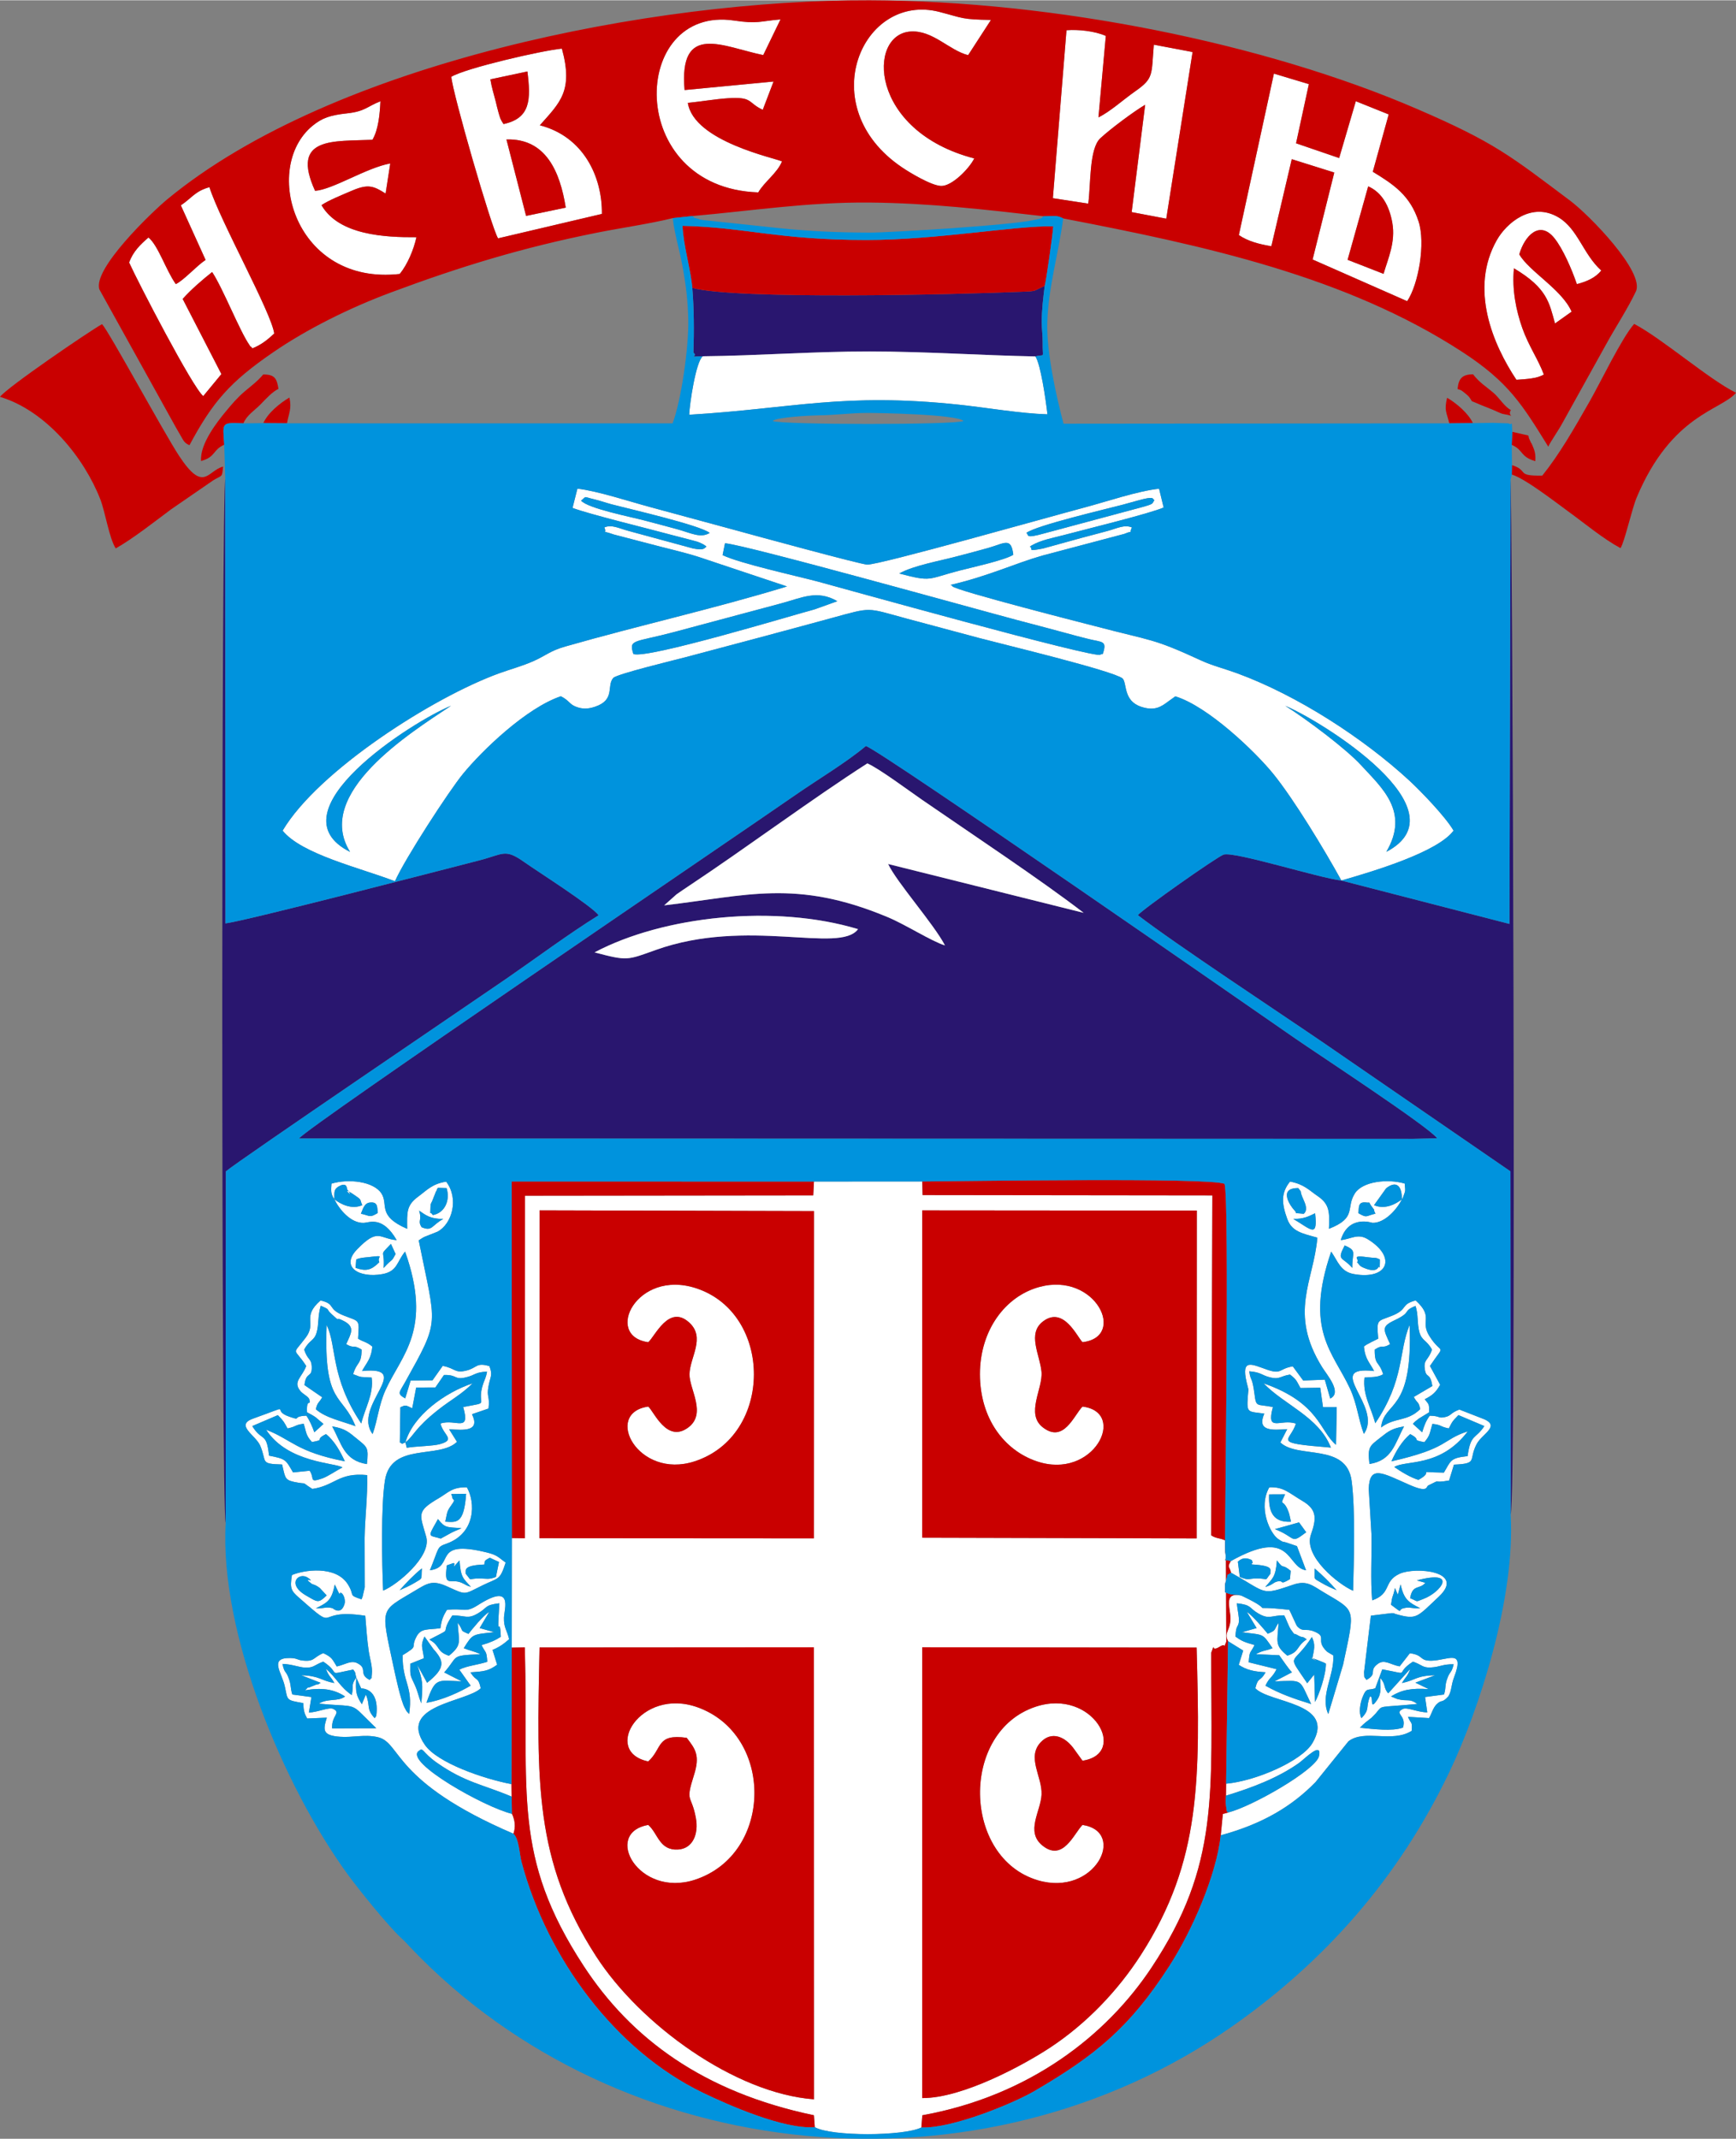 <?xml version="1.0" encoding="UTF-8"?>
<!DOCTYPE svg PUBLIC "-//W3C//DTD SVG 1.1//EN" "http://www.w3.org/Graphics/SVG/1.1/DTD/svg11.dtd">
<!-- Creator: CorelDRAW X5 -->
<svg xmlns="http://www.w3.org/2000/svg" xml:space="preserve" width="487px" height="600px" style="shape-rendering:geometricPrecision; text-rendering:geometricPrecision; image-rendering:optimizeQuality; fill-rule:evenodd; clip-rule:evenodd"
viewBox="0 0 486.939 599.766"
 xmlns:xlink="http://www.w3.org/1999/xlink">
 <rect x="0" y="0" width="486.939" height="599.766" fill="#808080" stroke="none"/>
 <defs>
  <style type="text/css">
   <![CDATA[
    .fil3 {fill:#0093DD}
    .fil0 {fill:#29166F}
    .fil2 {fill:#C90000}
    .fil1 {fill:white}
   ]]>
  </style>
 </defs>
 <g id="Layer_x0020_1">
  <g id="_237542048">
   <path id="_237542192" class="fil0" d="M166.772 267.025c19.413,-10.267 50.573,-13.553 73.906,-6.515 -5.154,7.013 -30.988,-3.386 -56.767,5.847 -8.051,2.883 -7.874,3.111 -17.139,0.669zm22.992 -16.27c1.458,-1.011 2.024,-1.407 3.631,-2.473 15.903,-10.556 34.369,-24.309 49.898,-34.259 3.369,1.495 11.563,7.606 15.362,10.226 13.547,9.343 33.434,22.529 45.3,31.687l-54.844 -13.698c2.404,5.128 12.797,16.79 15.947,22.838 -3.965,-1.243 -10.873,-5.78 -16.25,-8.014 -25.615,-10.646 -39.25,-5.933 -62.507,-3.225l3.465 -3.083zm53.111 -41.61c-5.352,4.533 -13.446,9.352 -19.734,13.719 -16.744,11.628 -137.015,93.196 -139.286,96.362l312.468 0.107 6.811 -0.162c-2.522,-3.346 -33.308,-23.483 -39.826,-27.997 -8.668,-6.003 -116.379,-80.824 -120.434,-82.029z"/>
   <path id="_237541496" class="fil0" d="M376.251 246.875c-6.273,-0.707 -30.012,-8.241 -33.034,-7.27 -1.793,0.577 -22.903,15.443 -24.056,16.983 10.307,7.954 39.474,27.186 52.113,35.821l52.388 36.026 0.074 96.299c1.715,-3.851 0.406,-289.484 -0.026,-290.267l-0.316 124.577 -47.143 -12.168z"/>
   <path id="_237542360" class="fil0" d="M63.306 427.001l0.055 -98.558c3.43,-2.932 71.196,-48.879 78.744,-54.089 8.365,-5.774 17.469,-12.573 25.811,-17.737 -2.011,-2.693 -16.905,-12.128 -20.917,-14.955 -5.435,-3.829 -5.73,-2.193 -12.693,-0.404 -12.007,3.083 -64.734,16.791 -71.075,17.645l-0.041 -124.639c-1.091,2.134 -1.193,290.126 0.115,292.737z"/>
   <path id="_237541520" class="fil0" d="M194.18 80.659c0.482,5.535 0.532,12.087 0.32,18.169 1.564,1.239 -2.222,1.157 2.619,1.014 15.526,-0.155 31.014,-1.363 46.763,-1.349 15.698,0.014 31.001,1.087 46.542,1.395 2.876,-0.793 1.964,0.941 2.04,-4.029 0.023,-1.447 -0.255,-3.763 -0.261,-5.461 -0.014,-3.656 0.449,-7.16 0.832,-10.306l-2.777 1.33c-0.91,0.241 -1.694,0.246 -2.67,0.288 -20.279,0.87 -81.61,2.256 -93.409,-1.05z"/>
  </g>
  <g id="_237270280">
   <path id="_237541856" class="fil1" d="M258.684 461.919l76.966 0.09c0.981,36.973 1.297,59.824 -15.572,86.094 -6.598,10.274 -15.415,19.387 -25.318,25.954 -7.378,4.892 -24.72,14.364 -36.098,14.297l0.023 -126.435zm-107.343 0.052l76.953 -0.05 0.029 126.779c-22.299,-1.669 -48.82,-21.078 -61.12,-40.112 -17.387,-26.908 -16.637,-49.027 -15.862,-86.618zm107.343 -122.593l77.016 0.065 -0.039 91.946 -77.004 -0.204 0.026 -91.807zm-107.333 -0.01l76.973 0.205 -0.019 91.803 -77.001 -0.051 0.047 -91.957zm-7.759 91.92l-0.039 30.733 3.661 -0.071c1.095,41.177 -3.64,58.515 16.487,89.322 13.242,20.271 33.458,35.391 64.6,41.895l0.243 3.34c4.621,2.652 25.009,2.539 29.895,0.086l0.265 -3.417c30.149,-5.45 51.734,-22.493 64.303,-41.44 19.126,-28.828 16.704,-48.442 16.735,-88.278 1.367,-3.561 -0.467,0.071 2.285,-1.644 2.524,-1.573 0.635,1.52 1.934,-1.42l-0.113 -28.343c-1.399,-0.787 -2.78,-0.574 -4.111,-1.532l0.318 -95.328 -81.276 -0.097 -0.081 -3.815 -30.387 0.02 -0.196 3.88 -80.852 0.093 -0.043 96.075 -3.628 -0.059z"/>
   <path id="_237542120" class="fil1" d="M360.513 197.875c10.271,4.317 50.554,29.331 28.338,40.961 6.636,-11.276 -1.256,-17.959 -7.096,-24.325 -4.213,-4.592 -15.268,-12.881 -21.242,-16.636zm-262.32 40.97c-22.37,-11.24 17.751,-36.735 28.319,-40.982 -11.646,7.722 -38.54,24.616 -28.319,40.982zm79.467 -55.506c-1.358,-4.191 0.12,-3.167 11.301,-6.122l30.244 -8.1c5.691,-1.523 10.017,-3.871 15.66,-0.582l-6.346 2.278c-6.321,1.683 -47.15,14.048 -50.859,12.526zm74.57 -22.572c4.059,-2.277 11.364,-3.514 16.539,-4.906 2.931,-0.787 5.332,-1.382 8.457,-2.275 4.592,-1.311 6.415,-3.093 6.997,1.926 -2.314,1.514 -11.987,3.63 -15.197,4.464 -8.99,2.337 -7.525,3.243 -16.796,0.79zm-48.873 -8.479c5.603,0.367 70.657,18.558 81.973,21.55 4.557,1.204 8.644,2.268 13.28,3.531 2.389,0.651 4.47,1.221 6.679,1.762 3.949,0.968 5.326,0.404 4.024,4.223 -0.195,0.08 -0.502,-0.048 -0.607,0.173 -0.674,1.421 -75.16,-19.397 -79.255,-20.482 -6.455,-1.71 -21.761,-5.052 -26.767,-7.424l0.672 -3.333zm84.533 -2.902c2.65,-2.102 22.918,-6.816 26.99,-7.908 1.378,-0.369 2.86,-0.783 4.248,-1.17 4.956,-1.386 3.984,-0.46 4.676,-0.115 -0.736,1.025 0.052,0.999 -3.652,2.01l-27.177 7.294c-5.841,1.643 -4.223,0.4 -5.085,-0.112zm-124.9 -9.059c1.687,-1.329 0.403,-1.139 3.691,-0.365 1.81,0.426 3.058,0.909 4.808,1.38 4.223,1.135 24.842,5.833 27.579,8.043 -2.576,1.559 -5.059,0.084 -9.224,-1.068 -3.179,-0.879 -5.963,-1.59 -9.123,-2.433 -3.685,-0.983 -15.792,-3.34 -17.731,-5.558zm213.26 106.548c9.303,-2.67 27.029,-8.001 31.466,-13.992 -2.226,-3.874 -9.302,-11.189 -12.536,-14.162 -12.697,-11.672 -31.119,-23.72 -48.195,-29.976 -3.548,-1.299 -6.98,-2.144 -10.142,-3.606 -13.61,-6.294 -13.615,-5.369 -29.565,-9.579 -0.916,-0.242 -39.793,-10.114 -40.175,-11.249 -0.081,-0.242 -0.322,-0.223 -0.478,-0.342 10.819,-2.522 17.996,-6.015 25.758,-8.225l23.001 -6.09c2.962,-1.266 1.069,0.404 2.11,-1.8 -2.066,-0.878 -4.12,0.239 -6.757,0.965 -2.575,0.709 -4.95,1.312 -7.264,1.933l-10.944 3.015c-4.726,0.88 -2.517,0.247 -3.643,-0.551 0.16,-0.119 0.383,-0.266 0.498,-0.331 2.722,-1.544 5.91,-2.073 8.807,-2.842 6.276,-1.667 24.393,-6.1 28.206,-7.786l-1.277 -5.268c-6.061,0.649 -14.806,3.647 -20.97,5.28 -9.824,2.604 -57.49,16.122 -60.908,16.005 -1.861,-0.063 -31.121,-8.046 -38.053,-9.95l-22.962 -6.227c-5.731,-1.54 -14.54,-4.46 -20.266,-5.129l-1.369 5.407c5.011,1.86 21.498,5.857 28.825,7.845 1.632,0.442 3.057,0.767 4.862,1.265 1.272,0.351 1.288,0.309 2.319,0.771 1.064,0.476 1.397,0.834 1.563,0.96 -0.665,0.446 -0.555,1.12 -3.692,0.546l-18.172 -4.938c-2.761,-0.748 -4.761,-1.883 -6.786,-0.97 0.955,2.022 -1.382,0.563 2.682,1.979l10.318 2.689c4.324,1.165 8.901,2.167 13.334,3.558l24.909 8.318c-20.484,6.265 -41.584,10.937 -62.212,16.849 -4.32,1.239 -5.356,2.517 -8.933,4.103 -3.116,1.382 -6.369,2.243 -9.579,3.404 -18.488,6.691 -50.78,27.306 -60.755,44.131 5.353,6.618 21.619,10.403 31.509,14.186 2.844,-6.381 15.146,-25.318 19.101,-30.133 5.391,-6.566 17.677,-18.436 27.438,-21.744 2.422,1.244 2.35,2.21 4.182,2.922 1.926,0.748 3.487,0.66 5.436,0.004 5.708,-1.92 3.153,-5.83 5.067,-8.053 0.945,-1.099 17.307,-5.033 20.22,-5.805 13.926,-3.695 27.11,-7.196 41.089,-11.015 11.449,-3.128 9.522,-2.939 21.014,0.17 6.665,1.802 13.92,3.742 20.485,5.489 6.299,1.677 37.397,9.132 40.081,11.309 1.258,1.36 0.128,6.241 5.161,7.921 3.803,1.269 5.629,0.04 7.766,-1.585l1.858 -1.33c9.198,2.824 22.427,15.54 27.444,21.715 5.79,7.126 14.366,21.295 19.128,29.941z"/>
   <path id="_237648728" class="fil1" d="M389.396 474.827c-1.411,-1.503 -0.597,-2.549 -2.266,-4.304 0.048,2.345 0.457,4.216 -0.805,6.094 -2.371,3.528 -0.879,-1.063 -2.046,-0.902 -1.304,3.214 0.087,3.516 -2.406,6.085 -0.819,-1.434 -0.371,-4.094 0.276,-5.783 1.161,-3.029 1.61,-1.867 3.601,-2.6l1.962 -5.302c8.742,1.579 2.95,1.468 8.611,-2.163 2.547,0.855 2.667,1.758 4.999,1.632 2.668,-0.144 3.295,-0.954 6.418,-0.904 -0.544,2.361 -0.974,1.989 -1.597,3.504 -1,2.435 -0.433,2.749 -1.096,4.979l-5.325 0.711 0.623 4.298c-2.586,0.014 -5.696,-1.521 -6.818,-0.964 -2.722,1.353 1.119,1.692 -0.002,5.243 -3.019,1.101 -8.295,0.401 -12.083,0.033 1.66,-1.662 1.259,-1.183 3.247,-2.783l1.213 -1.238c2.111,-2.499 0.197,-1.53 11.661,-2.65 -2.35,-1.673 -2.604,-0.589 -5.641,-1.382l-1.759 -0.725c3.09,-1.906 5.843,-2.371 10.579,-2.054l-3.73 -1.805 5.517 -2.076c-5.369,0.117 -5.246,1.314 -9.292,2.187 1.108,-1.895 1.478,-1.695 2.356,-4l-6.199 6.868zm-21.285 -9.837c3.53,1.948 -3.499,-1.368 1.522,0.521l1.715 0.706c0.136,0.062 0.391,0.18 0.565,0.305 -0.006,3.244 -1.918,8.655 -3.057,10.741l-0.233 -7.687 -1.957 2.43c-5.654,-8.421 -4.338,-4.898 0.443,-11.698 0.081,-0.115 0.221,-0.33 0.292,-0.433l0.579 -0.824c1.098,2.197 0.565,3.646 0.13,5.939zm-15.635 -8.453l-4.109 1.161c6.336,0.828 5.625,0.196 8.573,4.473 -2.091,0.863 -2.443,0.467 -4.657,1.686l6.533 0.299c1.127,1.541 2.367,3.496 3.568,4.789l-4.875 2.535c8.194,-0.243 6.759,-0.901 10.263,6.365 -4.97,-1.543 -8.738,-2.853 -12.819,-5.149 1.163,-2.516 1.823,-2.064 3.111,-4.631l-7.815 -1.931c0.29,-3.511 0.359,-2.248 1.648,-4.843 -2.783,-0.782 -3.649,-1.119 -5.344,-2.373 0.084,-3.202 0.74,-2.56 0.935,-4.066 0.168,-1.306 -0.385,-3.164 -0.551,-5.271 4.27,0.473 3.273,1.273 6.033,2.869 3.079,1.781 3.565,0.5 7.209,0.5 0.644,1.061 1.236,3.071 1.952,4.06 1.418,1.958 0.518,0.744 1.614,1.392 1.937,1.145 1.191,0.103 2.77,1.3 -2.982,1.951 -1.897,3.436 -5.429,4.569 -3.584,-2.957 -2.792,-3.744 -2.455,-9.208 -1.457,2.136 -0.5,1.982 -3.027,3.067 -0.93,-1.102 -4.327,-5.204 -5.872,-6.128l2.743 4.534zm38.813 -11.235l0.791 1.904 0.784 -2.926c0.944,4.388 2.362,5.083 5.509,6.695 -2.75,0.137 -2.693,-0.465 -4.68,-0.007 -1.932,0.444 0.289,1.855 -3.517,-0.977 0.365,-2.833 0.474,-1.803 1.113,-4.688zm4.249 2.854c0.639,-3.994 2.71,-2.37 4.258,-4.314l-2.379 -0.679c11.769,-3.123 6.644,3.339 2.021,5.122 -2.671,1.031 -1.378,0.887 -3.9,-0.128zm-26.798 -8.341c2.139,1.786 4.327,3.994 6.166,6.088 -1.402,-0.567 -3.016,-1.328 -4.185,-2.021 -2.578,-1.527 -1.867,-0.659 -1.981,-4.067zm-13.831 5.192c2.056,-2.484 2.89,-2.636 3.263,-7.457 2.096,2.854 1.145,0.665 3.863,2.93l-0.213 2.332c-3.197,1.902 -1.47,0.172 -3.558,0.661 -1.168,0.273 -1.146,0.889 -3.356,1.534zm-7.7 -7.1c1.399,-1.25 2.482,-1.083 3.92,-0.442 0.603,1.592 -0.259,0.352 0,1.222 6.71,0.373 4.926,1.647 5.243,2.557 -1.879,2.422 -0.236,1.34 -3.966,1.37 -2.379,0.019 -1.878,0.666 -4.644,-0.399l-0.553 -4.308zm17.166 -11.014l2.004 2.765c-4.559,3.452 -2.569,1.58 -8.774,-0.874l6.77 -1.891zm-2.267 -0.185c-4.755,0.247 -6.385,-2.453 -6.125,-7.671l4.471 -0.022c-0.063,0.217 -0.211,0.502 -0.264,0.627 -1.263,2.923 -0.191,0.297 1.282,4.428 0.268,0.752 0.368,1.524 0.636,2.638zm44.271 -26.164c1.088,-2.083 0.915,-1.886 2.705,-3.739l7.272 3.074c-2.55,3.859 -3.806,2.029 -4.704,8.433 -4.979,0.534 -4.644,1.293 -6.65,4.624 -8.924,-0.146 -1.998,-0.773 -7.145,2.037 -2.199,-0.68 -4.804,-2.241 -6.765,-3.604 3.045,-2.031 12.853,0.275 20.619,-10.014 -7.393,2.399 -5.173,4.716 -21.427,8.421 1.276,-2.864 2.991,-5.747 5.276,-7.638 3.384,1.779 0.023,1.511 3.967,2.261 1.709,-2.008 1.458,-2.538 2.257,-5.128 2.738,0.292 1.899,0.72 4.595,1.273zm-22.249 9.97c-0.594,-4.924 0.114,-5.051 3.131,-7.448 2.249,-1.786 3.222,-2.521 6.574,-3.093 -2.598,4.816 -3.331,9.56 -9.705,10.541zm-20.648 -11.319c-4.23,-1.496 -8.43,2.716 -6.446,-4.644 -4.541,-0.94 -4.659,0.23 -5.152,-3.609 -0.675,-5.251 -1.085,-3.444 -1.47,-6.419 3.355,0.254 3.37,1.088 5.897,1.715 2.651,0.658 2.806,-0.399 5.542,-0.802 1.967,1.566 1.717,1.661 2.922,3.772l5.539 -0.085 0.782 5.437 3.852 -0.004 -0.197 10.588c-4.548,-3.708 -4.611,-11.775 -20.315,-17.242 5.799,6.043 15.547,9.416 18.873,18.019 -17.117,-1.388 -11.333,-1.626 -9.828,-6.725zm26.437 -22.298c-1.838,-4.098 -2.556,-4.876 1.181,-6.654 5.23,-2.488 2.035,-2.456 5.949,-4.061 0.828,2.423 0.408,4.983 1.097,7.402 0.69,2.42 2.04,2.152 3.52,4.844 -0.966,2.984 -2.33,2.726 -2.049,5.21 0.358,3.178 1.502,0.828 2.148,5.017l-5.202 3.06c1.18,2.152 1.28,1.041 1.805,3.408 -3.669,3.619 -7.144,2.211 -10.986,5.157 0.84,-7.628 8.982,-3.777 8.006,-28.727 -3.143,7.427 -1.337,15.264 -9.636,27.539 -1.166,-4.491 -3.567,-7.925 -3.02,-12.817 1.619,-0.157 3.828,0.014 5.234,-0.953 -1.234,-3.872 -2.386,-2.281 -2.364,-6.894 2.512,-1.629 2.007,-0.084 4.319,-1.532zm-6.777 -21.166c-1.967,-0.723 -1.681,-0.979 -2.493,-1.815 0.901,-0.847 -2.276,-2.135 3.319,-1.351 2.056,0.289 1.76,-0.073 3.083,0.584 0.043,3.232 -0.28,2.076 -0.284,2.05 -0.088,-0.483 -0.042,1.849 -3.625,0.531zm-5.969 -6.507c3.615,1.54 2.064,1.977 2.138,6.29 -2.774,-3.217 -4.473,-1.836 -2.138,-6.29zm-14.417 -7.45c3.002,0.057 4.331,-0.743 6.132,-1.576 0.786,7.086 -1.129,4.537 -6.132,1.576zm22.158 -3.265c1.276,1.699 -0.104,-0.186 0.886,1.802 -2.848,0.648 -2.226,1.316 -4.78,-0.135 0.202,-1.62 -0.236,-3.314 2.264,-3 1.393,0.176 0.245,-0.513 1.63,1.333zm-19.231 1.853c-3.595,-0.47 -1.22,0.354 -2.829,-1.258 -0.45,-0.451 -4.732,-6.016 1.297,-5.975 1.571,2.075 -0.176,-0.415 1.651,3.685 1.237,2.777 -0.043,3.389 -0.119,3.548zm27.537 -4.068c-1.7,1.301 -4.734,2.969 -7.805,1.632l3.391 -4.729c2.788,-2.209 4.453,-0.823 4.414,3.097zm-47.991 101.467c-1.103,1.885 -0.356,1.363 0.073,3.249 10.384,5.79 8.226,6.481 17.487,3.34 3.772,-1.279 5.367,0.267 8.404,2.09 9.192,5.517 9.005,4.097 5.534,20.371l-4.15 13.836c-2.375,-5.116 1.685,-10.661 1.41,-16.439 -0.135,-0.1 -1.614,-0.921 -1.776,-1.075 -3.477,-3.318 0.31,-4.07 -3.665,-5.668 -2.35,-0.945 -2.982,0.336 -4.682,-1.413 -0.266,-0.273 -1.861,-4.026 -2.228,-4.633 -13.692,-1.509 -2.023,1.385 -13.449,-3.993 -4.723,-1.071 -3.352,2.79 -3.097,5.602 0.374,4.132 -2.006,4.577 -0.625,7.192l4.246 2.621 -1.249 4.002c2.207,1.448 4.153,1.886 7.519,2.084 -1.559,2.876 -2.037,1.092 -2.867,4.49 3.951,4.214 22.792,3.935 15.997,15.4 -2.949,4.976 -15.813,10.621 -24.196,11.365l-0.041 3.357c7.205,-2.192 14.563,-4.95 20.533,-9.201 1.493,-1.063 6.5,-6.236 5.565,-1.886 -0.822,3.827 -18.787,14.151 -25.466,15.802l-1.506 0.425 -0.58 5.968c11.777,-3.202 19.945,-8.124 26.583,-14.912l9.237 -11.448c4.552,-3.491 12.224,0.55 17.738,-2.939 0.196,-2.855 -0.175,-1.762 -1.048,-3.921l5.903 0.357c0.696,-1.081 1.065,-2.831 2.132,-3.878 1.526,-1.496 1.36,-0.102 3.301,-2.236 0.97,-1.624 0.705,-3.015 1.592,-5.329 3.138,-8.177 -1.801,-4.762 -6.293,-4.662 -3.542,0.079 -2.171,-1.591 -6.104,-2.091l-2.866 3.681c-2.648,-0.48 -4.261,-2.084 -6.132,-0.69 -2.684,1.999 0.068,2.685 -3.159,4.485 -0.801,-1.088 -0.579,-0.292 -0.691,-2.194l1.911 -15.819 5.735 -0.701c1.973,0.08 -0.302,-0.167 1.534,0.334 5.664,1.547 5.682,0.771 11.795,-4.976 7.643,-7.186 -6.653,-8.419 -11.017,-6.403 -4.692,2.167 -2.103,5.502 -7.682,7.453 -0.509,-5.711 -0.095,-12.399 -0.185,-18.264l-0.781 -13.045c0.246,-6.744 3.824,-4.433 11.309,-1.135 5.477,2.413 4.697,0.559 5.407,0.209 4.217,-2.08 0.515,-0.438 5.823,-1.384l1.365 -4.447c6.924,-0.295 3.965,-1.262 6.392,-5.815 1.571,-2.946 7.225,-5.189 1.188,-7.274l-6.059 -2.361c-2.547,0.924 -2.2,1.728 -4.036,2.114 -2.029,0.428 -1.255,-0.351 -4.28,-0.382 -1.09,1.503 -1.529,2.698 -2.126,4.65l-2.595 -2.371c0.632,-0.701 0.387,-0.468 1.272,-1.169 0.127,-0.1 0.313,-0.242 0.446,-0.34l2.806 -1.713c0.066,-2.398 0.033,-2.111 -1.212,-3.67 2.236,-1.149 3.142,-1.967 4.334,-4.071l-2.859 -5.266c4.499,-6.752 3.401,-2.695 -0.182,-8.43 -2.673,-4.278 1.362,-5.206 -3.824,-9.954 -4.332,1.125 -2.043,2.423 -6.519,4.245 -4.306,1.753 -4.452,0.803 -3.993,6.478l-1.129 0.565c-2.967,1.527 1.241,-0.698 -1.064,0.546 -0.882,0.476 -0.98,0.442 -1.806,1.087 0.304,3.577 1.644,4.51 2.84,6.876 -14.569,-1.587 2.651,9.942 -2.865,17.627 -1.613,-4.213 -1.819,-8.255 -3.943,-12.813 -4.735,-10.157 -12.765,-16.281 -5.227,-38.297 1.923,2.718 2.576,5.625 6.396,6.3 9.511,1.681 12.136,-4.723 3.819,-9.814 -2.775,-1.698 -4.767,0.046 -7.523,0.273 2.162,-7.186 8.821,-4.839 8.857,-4.838 3.479,0.141 6.96,-3.876 8.286,-6.583 0.118,-0.161 0.244,-0.394 0.292,-0.52 0.793,-2.109 0.677,-1.666 0.502,-3.906 -4.766,-1.418 -11.798,-0.618 -13.957,2.72 -2.669,4.125 0.697,6.845 -7.301,9.964 0.213,-4.67 0.188,-6.885 -3.11,-9.142 -2.479,-1.696 -3.839,-3.35 -7.794,-4.106 -2.551,3.131 -2.397,6.08 -0.775,10.514 1.288,3.519 4.204,4.039 8.437,5.218 -1.035,12.278 -8.156,21.019 1.329,36.309 1.342,2.162 5.737,7.156 2.277,8.806l-1.523 -5.287 -6.063 0.233 -2.916 -3.963c-3.919,0.65 -3.078,2.335 -7.11,0.955 -4.306,-1.473 -7.424,-3.364 -5.845,3.47 0.681,2.95 0.531,1.145 0.323,4.251 -0.302,4.518 0.101,3.945 4.644,4.578 -2.183,4.986 2.227,4.664 6.417,4.353l-1.911 3.732c4.869,4.685 18.596,0.009 19.997,10.84 1.069,8.26 0.622,22.137 0.404,30.753 -4.047,-1.724 -13.979,-9.648 -11.838,-15.727 1.544,-4.384 1.824,-6.988 -2.327,-9.433 -3.912,-2.304 -5.307,-4.029 -9.344,-3.849 -3.207,5.693 0.206,12.92 2.479,14.486 1.677,1.154 1.047,0.555 2.665,1.119l2.616 0.886 2.553 6.78c-5.647,-0.83 -3.727,-12.303 -21.114,-2.57z"/>
   <path id="_237648056" class="fil1" d="M99.928 470.416l1.382 3.031c0.103,0.037 5.163,-0.208 4.251,7.567 -0.01,0.087 -0.183,0.509 -0.195,0.415 -0.012,-0.096 -0.168,0.264 -0.252,0.397 -2.515,-2.711 -1.122,-3.39 -2.497,-6.652l-1.124 2.711c-1.56,-2.423 -1.829,-3.348 -1.566,-7.47zm0 0c-1.579,2.238 -0.656,2.081 -1.251,4.907 -3.326,-2.252 -4.318,-4.882 -7.263,-7.36 0.909,2.38 1.215,1.892 2.38,3.997 -3.951,-0.737 -4.005,-2.021 -9.298,-2.198l5.434 2.121c-1.956,1.261 0.339,-0.156 -1.694,0.693l-1.064 0.426c-1.184,0.549 -0.354,-0.302 -1.594,0.984 4.393,-0.797 8.023,-0.405 11.211,1.736 -2.017,1.534 -4.83,0.419 -7.354,2.012 8.471,0.834 9.095,-0.068 11.809,2.665l4.296 4.231 -12.38 0.038c-0.23,-3.671 2.654,-4.302 0.303,-5.467 -1.155,-0.573 -4.323,0.945 -6.824,1.022l0.709 -4.34 -5.356 -0.72c-0.645,-2.061 -0.242,-2.697 -1.164,-4.954 -0.729,-1.787 -1.026,-0.993 -1.594,-3.629 2.754,0.09 4.447,0.936 6.336,1.035 2.427,0.128 2.63,-0.773 5.107,-1.669 5.369,3.566 0.344,3.837 8.413,2.22 0.864,1.263 0.344,0.509 0.839,2.249zm16.339 1.895c-1.22,-2.649 -1.249,-2.259 -1.183,-5.788l3.814 -1.532c-0.381,-3.294 -1.038,-3.328 0.162,-6.099l2.508 3.529c3.033,3.381 3.481,5.277 -1.772,9.457l-2.766 -5.046c1.534,4.503 1.658,5.211 1.144,10.8 -0.903,-2.211 -0.873,-3.08 -1.906,-5.322zm10.614 -19.323c3.681,-0.037 4.192,1.153 7.121,-0.545 2.897,-1.678 1.766,-2.341 6.07,-2.868 -0.759,12.207 0.123,2.2 0.404,9.406 -1.424,0.932 -2.994,1.64 -5.409,2.329 1.251,2.483 1.377,1.447 1.618,4.678 -2.425,0.825 -5.799,1.131 -7.848,2.209l3.178 4.479c-2.944,1.76 -8.068,4.146 -12.384,4.794 2.505,-7.225 2.986,-6.231 9.86,-5.996l-4.897 -2.501c4.131,-4.59 1.439,-4.761 10.168,-5.097 -1.856,-0.899 -2.845,-0.947 -4.678,-1.698 2.577,-4.144 2.405,-3.79 8.553,-4.5l-4.098 -1.142 2.678 -4.527c-1.732,1.016 -4.793,4.864 -5.82,6.16 -2.779,-1.203 -1.074,-0.554 -3.011,-3.119 0.223,5.165 1.432,6.115 -2.472,9.248 -3.68,-1.279 -2.203,-2.645 -5.459,-4.521 0.167,-0.14 0.437,-0.245 0.575,-0.317 6.637,-3.434 1.923,-0.651 5.852,-6.474zm-38.282 -2c3.248,-1.591 4.462,-2.221 5.297,-6.684 1.952,4.205 1.19,2.263 1.586,2.313 0.914,0.118 1.45,2.108 1.183,3.054 -0.985,3.486 -3.368,1.292 -3.371,1.291 -2.104,-0.494 -1.876,0.109 -4.696,0.026zm3.03 -3.615c-2.396,2.325 -2.539,1.871 -5.642,0.11 -5.808,-3.294 -2.157,-6.805 0.381,-5.057 2.479,1.707 -1.852,-0.542 0.952,1.616 0.499,0.384 0.821,0.105 2.363,1.235l1.946 2.095zm37.264 -9.823c0.342,4.81 0.994,5.012 3.188,7.415 -1.401,-0.364 -1.518,-0.673 -2.597,-1.135 -3.26,-1.394 -5.005,1.594 -4.145,-4.884l1.81 -0.631c1.104,-0.099 -1.253,2.655 1.743,-0.765zm-16.79 8.372c1.74,-2.018 4.152,-4.484 6.238,-6.132 -0.251,3.273 0.435,2.578 -2.076,4.08 -1.131,0.678 -2.799,1.456 -4.163,2.052zm18.492 -4.677c0.264,-0.685 -1.223,-2.304 5.277,-2.534 0.144,-0.855 -0.305,-0.991 1.534,-1.894l2.559 1.192 -0.86 4.192c-2.058,0.807 -2.648,0.43 -4.529,0.416 -3.734,-0.028 -1.938,1.058 -3.981,-1.372zm-6.978 -9.8c-2.589,-0.865 -3.676,-0.292 -2.153,-3.017l1.385 -2.47c1.973,2.508 2.351,2.25 6.594,2.558 -0.882,0.459 -1.762,0.732 -2.677,1.198l-3.149 1.732zm1.278 -4.752c0.634,-2.854 0.372,-2.76 1.753,-4.698 1.404,-1.97 0.319,-0.93 0.167,-2.324 -0.033,-0.309 -0.192,-0.418 -0.254,-0.725l4.185 -0.072c-0.592,8.638 -2.792,7.975 -5.852,7.819zm-21.984 -16.151c-6.464,-1.021 -7.066,-5.705 -9.74,-10.564 3.662,0.572 4.767,1.697 6.946,3.467 2.938,2.387 3.314,2.401 2.794,7.097zm-12.428 3.986c-3.973,1.373 -2.119,0.113 -3.62,-2.127l-4.666 0.479c-2.069,-3.501 -1.873,-3.774 -6.739,-4.706 -0.709,-6.859 -1.97,-3.771 -4.697,-8.296l7.172 -3.066c1.664,1.705 1.731,1.933 2.716,3.732 2.616,-0.548 1.921,-0.97 4.537,-1.311 0.811,2.598 0.558,3.178 2.315,5.125 4.086,-0.746 0.422,-0.489 3.94,-2.224 2.316,1.824 4.004,4.847 5.288,7.631 -13.66,-2.663 -14.865,-6.085 -22.087,-8.859 6.085,9.375 19.495,9.229 21.409,10.577 -1.481,0.75 -4.175,2.563 -5.57,3.045zm23.23 -10.064c-1.632,0.587 -0.332,0.519 -1.562,0.01l0.146 -9.873c1.496,-0.626 1.325,-0.689 3.329,0.287l1.109 -5.823 5.38 -0.006 2.423 -3.515c3.829,-0.092 2.801,1.466 6.146,0.674 2.673,-0.632 2.495,-1.455 5.922,-1.61 -0.255,1.613 -0.702,2.276 -1.075,3.395 -2.158,6.476 2.559,4.985 -5.6,6.531 2.089,7.363 -2.135,3.202 -6.379,4.636 0.821,3.36 4.39,4.473 -0.127,5.769 -1.959,0.562 -6.713,0.584 -9.33,1.025l-0.383 -1.499zm-28.382 -26.035c1.517,-2.865 2.771,-2.309 3.5,-4.85 0.65,-2.265 0.247,-4.477 1.138,-7.443 2.959,1.271 1.279,0.727 3.016,2.324 3.03,2.784 0.544,0.414 3.484,1.972 3.231,1.712 1.983,3.446 0.647,6.465 2.251,1.382 1.875,-0.005 4.315,1.532 -0.031,4.346 -1.298,3.222 -2.372,6.894l1.728 0.661c0.207,0.05 0.427,0.092 0.641,0.131 0.186,0.034 2.25,0.101 2.823,0.157 0.63,4.583 -1.846,8.503 -2.923,12.881 -8.76,-13.067 -6.771,-21.596 -9.708,-27.623 -0.872,22.725 4.451,19.108 8.087,28.377 -3.905,-1.439 -8.399,-2.325 -11.12,-4.752 0.559,-2.171 0.722,-1.477 1.79,-3.349l-4.976 -3.42c0.467,-4.066 2.205,-1.777 2.035,-5.296 -0.109,-2.231 -1.211,-1.728 -2.104,-4.662zm14.59 -25.279c1.106,-0.519 2.294,-0.52 3.59,-0.67 4.926,-0.564 2.04,-0.204 2.891,1.436 -2.275,2.266 -3.7,2.615 -6.665,1.592l0.185 -2.359zm7.679 2.404c0.383,-5.53 -1.478,-3.038 2.058,-6.766l1.297 2.83c-1.337,2.582 -0.708,0.967 -3.355,3.936zm10.649 -11.454c-1.209,-1.971 0.233,-1.75 -0.701,-4.648 1.899,1.287 3.123,2.361 6.792,2.329 -3.339,1.829 -3.048,3.605 -6.091,2.319zm-14.524 -6.91c2.389,-0.278 2.035,1.397 2.231,2.942 -2.383,1.411 -2.02,0.768 -4.726,0.192 0.5,-1.066 0.854,-2.943 2.494,-3.134zm17.688 3.515c-0.955,-1.493 -0.708,0.719 -0.671,-2.178 0.014,-1.117 0.178,-1.072 0.468,-1.708l1.078 -2.723c0.029,-0.086 0.222,-0.235 0.245,-0.48 0.026,-0.271 0.2,-0.348 0.319,-0.552l2.417 0.074c1.06,3.387 -0.475,6.956 -3.855,7.567zm-27.639 -4.453c0.056,-1.731 -0.251,-2.717 1.15,-3.532 2.561,-1.49 2.356,0.675 2.439,0.777 2.781,3.421 -2.763,-1.697 2.102,1.62 2.178,1.485 1.341,1 2.145,2.803 -2.972,1.346 -6.188,-0.337 -7.836,-1.668zm0 0c1.411,2.88 4.623,6.78 8.29,6.636 1.511,-0.06 5.236,-2.069 9.208,4.85 -4.951,-0.456 -5.192,-3.535 -11.122,2.596 -4.75,4.909 0.567,8.096 7.063,6.93 4.33,-0.777 4.023,-3.437 6.417,-6.315 7.779,21.944 -0.994,28.929 -5.487,38.825 -1.912,4.212 -2.172,8.266 -3.623,12.342 -5.865,-7.772 11.997,-19.166 -2.965,-17.679 1.184,-2.225 2.593,-3.391 2.874,-6.873 -1.882,-1.485 -2.187,-1.097 -3.994,-2.198 0.37,-5.592 0.519,-4.691 -3.991,-6.485 -4.831,-1.921 -2.11,-3.211 -6.533,-4.235 -5.393,4.722 -0.956,6.17 -4.155,10.42 -3.975,5.283 -3.381,2.485 0.138,7.961 -1.17,3.184 -3.882,4.398 -1.572,7.093 0.715,0.835 2.226,1.493 2.445,2.276 0.579,2.072 -0.873,-0.632 -0.646,3.612 0.944,0.527 1.426,0.726 2.407,1.399l2.201 1.87c-0.582,0.508 -0.545,0.523 -1.135,1.066l-1.426 1.271c-0.595,-1.682 -1.306,-3.316 -2.235,-4.653 -4.357,0.183 -1.075,1.541 -4.743,0.292 -5.682,-1.933 1.953,-3.8 -10.188,0.526 -5.195,1.85 0.751,4.635 2.01,7.645 1.921,4.59 -0.205,5.05 6.113,5.224 0.863,3.345 0.577,4.303 3.278,4.872 4.677,0.984 1.312,-0.483 5.211,1.984 6.406,-0.93 7.3,-4.663 15.369,-3.878 0.165,5.962 -0.617,11.832 -0.711,17.625l0.036 13.861 -0.635 2.737c-0.033,-0.104 -0.153,0.429 -0.271,0.622 -3.917,-1.309 -1.744,-0.885 -3.815,-4.189 -3.406,-5.438 -12.421,-4.027 -15.699,-2.626 -0.61,3.787 -0.254,4.383 1.984,6.359 11.81,10.426 3.502,2.753 18.587,5.061 0.273,3.326 0.5,6.747 0.957,9.829 0.358,2.416 1.123,4.499 0.888,6.537 -0.263,2.294 0.462,0.188 -0.604,1.627 -3.337,-1.67 -0.33,-3.206 -3.585,-4.747 -1.717,-0.813 -3.522,0.537 -5.658,0.973 -1.267,-2.02 -1.26,-2.553 -3.779,-3.738 -2.957,1.257 -2.39,2.461 -5.883,2.064 -1.399,-0.16 -1.468,-0.656 -3.364,-0.692 -6.035,-0.116 -2.44,3.968 -1.566,7.857 0.914,4.061 0.202,3.912 5.191,4.782 0.087,2.163 0.353,2.991 1.102,4.324l5.512 -0.233c-1.086,3.497 -1.234,4.968 3.628,5.351 3.621,0.286 6.925,-0.744 10.646,0.109 6.702,1.537 3.907,12.423 38.06,27.083 0.341,-0.898 0.846,-3.021 -0.4,-5.571 -7.662,-1.831 -30.102,-14.438 -26.211,-17.594 1.468,-1.191 0.837,0.246 5.21,3.306 7.886,5.518 12.905,6.064 20.913,9.463l-0.046 -3.506c-7.928,-1.515 -20.779,-5.964 -24.286,-11.01 -7.803,-11.228 11.675,-11.981 15.662,-15.872 -0.707,-3.377 -1.218,-1.748 -2.874,-4.473 3.721,-0.256 5.048,-0.353 7.478,-2.144l-1.291 -4.155c2.082,-0.85 3.292,-1.802 4.655,-3.001 -0.594,-2.568 -1.538,-3.189 -1.447,-6.06 0.078,-2.435 2.775,-9.942 -7.356,-3.463 -3.619,2.314 -3.844,0.682 -8.674,1.327 -0.861,1.508 -1.453,2.445 -1.792,5.114 -3.579,0.511 -5.414,-0.083 -6.704,2.337 -1.871,3.51 0.914,2.302 -3.907,5.244 -0.06,7.816 2.988,8.533 1.831,16.471 -0.822,-0.879 -0.462,-0.315 -1.191,-1.623 -1.199,-2.153 -2.76,-9.62 -3.307,-12.191 -3.449,-16.202 -3.728,-14.865 5.999,-20.67 3.648,-2.177 4.96,-3.159 9.086,-1.31 5.656,2.535 4.532,2.389 10.018,-0.285 4.55,-2.218 4.812,-1.285 6.471,-6.382 -2.063,-1.442 -2.234,-2.091 -5.366,-2.85 -15.636,-3.794 -8.581,4.132 -15.881,5.006 2.646,-6.453 1.875,-6.469 4.621,-7.441 8.257,-2.922 8.179,-11.57 5.747,-15.814 -4.153,-0.115 -5.289,1.54 -7.85,3.026 -6.494,3.772 -5.315,4.541 -3.551,10.891 1.529,5.505 -8.263,13.545 -12.093,15.048 -0.343,-7.818 -0.625,-23.86 0.518,-30.938 1.734,-10.741 15.159,-5.869 20.2,-10.784l-2.21 -3.538c4.218,0.301 8.774,0.67 6.417,-4.212l4.639 -1.592c0.421,-3.608 -0.587,-3.089 -0.018,-6.199 0.527,-2.882 1.26,-3.126 0.26,-5.689 -3.743,-1.111 -3.374,0.456 -6.38,1.221 -3.41,0.867 -3.075,-0.608 -6.708,-1.294l-2.864 4.046 -6.132 0.046 -1.528 5.031c-2.412,-1.37 -1.651,-1.643 -0.081,-4.468 10.018,-18.016 8.778,-15.313 3.87,-39.863l1.03 -0.661c0.142,-0.077 0.359,-0.209 0.518,-0.289l3.729 -1.478c4.098,-2.18 6.055,-9.267 2.426,-14.03 -3.919,0.593 -5.412,2.401 -7.785,4.143 -3.406,2.499 -3.21,4.388 -3.152,9.087 -8.567,-3.697 -5.156,-6.788 -7.24,-9.951 -2.211,-3.356 -9.21,-4.17 -13.989,-2.722 -0.114,1.865 -0.274,2.85 0.792,4.366z"/>
   <path id="_237648584" class="fil1" d="M186.299 253.837c23.258,-2.708 36.893,-7.421 62.507,3.225 5.378,2.235 12.286,6.771 16.25,8.014 -3.149,-6.048 -13.543,-17.71 -15.947,-22.838l54.844 13.698c-11.866,-9.158 -31.753,-22.344 -45.3,-31.687 -3.799,-2.62 -11.993,-8.732 -15.362,-10.226 -15.528,9.95 -33.995,23.703 -49.898,34.259 -1.607,1.066 -2.172,1.462 -3.631,2.473l-3.465 3.083z"/>
   <path id="_237648224" class="fil1" d="M197.12 99.842c-1.942,1.512 -3.693,13.385 -3.801,16.401 29.088,-1.745 43.195,-6.275 75.76,-2.812 7.718,0.821 17.035,2.459 24.718,2.693 -0.471,-4.255 -1.925,-14.119 -3.372,-16.235 -15.541,-0.309 -30.844,-1.381 -46.542,-1.395 -15.749,-0.014 -31.237,1.194 -46.763,1.349z"/>
   <path id="_237648344" class="fil1" d="M388.08 76.728l-10.085 -3.941 5.774 -20.602c3.887,1.705 5.929,5.515 6.765,10.207 0.969,5.447 -1.207,10.032 -2.455,14.335zm-40.588 -10.881c2.504,1.732 5.713,2.57 9.115,3.131l5.726 -24.411 11.928 3.744 -6.082 24.391 26.528 11.692c3.186,-4.77 5.185,-16.224 3.194,-22.371 -2.371,-7.318 -7.028,-10.389 -12.841,-13.932l4.464 -16.077 -9.221 -3.701 -4.678 15.935 -12.089 -4.137 3.591 -16.594 -9.801 -2.947 -9.833 45.277z"/>
   <path id="_237648752" class="fil1" d="M295.326 55.508l9.919 1.523c0.746,-5.334 0.213,-15.355 3.379,-18.319 2.717,-2.545 9.45,-7.572 12.588,-9.405l-3.785 30.104 9.703 1.845 7.381 -46.737 -10.87 -2.062c-0.701,8.486 0.04,9.391 -5.204,13.058 -3.34,2.334 -7.015,5.71 -10.329,7.326l2.065 -22.84c-3.121,-1.396 -7.819,-1.858 -11.027,-1.599l-3.82 47.106z"/>
   <path id="_237648536" class="fil1" d="M158.69 58.148l-11.126 2.323 -5.51 -21.443c11.082,-0.327 15.035,9.069 16.636,19.119zm-10.753 -38.186c0.973,7.825 0.945,13.117 -6.702,14.755 -0.956,-1.498 -0.848,-1.362 -1.439,-3.351 -0.325,-1.095 -0.472,-1.915 -0.767,-3.061 -0.549,-2.132 -1.104,-3.781 -1.48,-6.133l10.389 -2.209zm-21.344 1.496c0.3,4.4 11.296,42.527 13.11,45.311l29.126 -6.854c0.112,-10.484 -5.187,-21.695 -17.408,-24.855 5.624,-6.362 9.453,-9.598 6.184,-21.502 -5.754,0.565 -26.91,5.454 -31.013,7.9z"/>
   <path id="_237648488" class="fil1" d="M181.834 493.937c4.054,-3.678 2.178,-7.828 10.783,-6.626 2.484,3.202 3.775,4.997 2.034,10.475 -2.51,7.899 -0.745,5.128 0.529,11.97 0.848,4.553 -0.876,8.637 -4.961,8.887 -5.306,0.325 -5.619,-4.489 -8.385,-6.895 -12.887,2.237 -2.703,20.546 13.089,15.368 22.005,-7.215 22.263,-40.656 0.725,-48.368 -15.958,-5.714 -26.978,12.451 -13.814,15.189z"/>
   <path id="_238807536" class="fil1" d="M181.834 376.356c1.891,-1.627 5.741,-10.671 11.439,-5.562 4.755,4.263 0.203,9.796 0.129,14.558 -0.064,4.166 4.932,11.075 -0.416,14.976 -5.986,4.365 -9.542,-4.527 -11.152,-5.914 -12.714,1.791 -2.918,20.516 12.969,15.368 22.241,-7.208 22.081,-41.552 0.376,-48.586 -16.608,-5.382 -25.909,13.431 -13.345,15.159z"/>
   <path id="_238807248" class="fil1" d="M303.633 394.417c-2.428,2.467 -5.245,10.353 -11.101,5.847 -4.94,-3.802 0.03,-10.868 -0.394,-15.587 -0.433,-4.827 -4.128,-10.776 0.492,-14.206 5.741,-4.261 9.476,4.38 11.003,5.874 12.521,-1.412 3.702,-19.796 -12.118,-15.473 -9.661,2.639 -16.654,12.291 -16.644,24.447 0.011,12.509 6.845,21.326 15.831,24.412 16.084,5.524 25.683,-13.761 12.932,-15.314z"/>
   <path id="_238807560" class="fil1" d="M303.633 511.743c-2.455,2.498 -5.454,10.399 -11.193,5.819 -4.891,-3.903 -0.515,-9.608 -0.29,-14.321 0.237,-5.002 -4.257,-10.439 -0.22,-14.705 2.956,-3.123 6.828,-1.788 9.587,2.264l2.116 2.932c13.011,-1.935 2.896,-20.452 -13.149,-15.137 -21.255,7.043 -20.527,42.423 0.656,48.68 15.96,4.715 25.074,-13.631 12.493,-15.533z"/>
   <path id="_238807152" class="fil1" d="M69.97 96.684c0.079,0.111 0.329,0.598 0.388,0.474 0.06,-0.126 0.26,0.32 0.402,0.47 2.451,-0.94 4.276,-2.405 6.159,-4.163 -0.773,-5.872 -15.166,-31.54 -18.171,-41.042 -4.025,1.09 -4.974,3.07 -8.023,5.088l6.941 15.306c-2.583,1.715 -6.132,5.74 -8.355,6.784 -2.781,-3.932 -4.924,-10.805 -7.661,-13.077 -2.271,1.964 -4.346,3.971 -5.429,7.024 2.48,5.502 17.886,35.221 20.793,37.455l5.087 -6.167 -10.862 -21.075c2.198,-2.494 5.416,-5.286 8.264,-7.546 3.039,4.57 7.747,16.614 10.467,20.468z"/>
   <path id="_238807272" class="fil1" d="M212.686 53.88c1.766,-3.022 5.231,-5.314 6.665,-8.675 -1.66,-0.919 -24.715,-5.532 -26.419,-16.426 3.823,-0.386 7.56,-1.05 11.117,-1.292 7.224,-0.489 5.539,1.2 9.9,3.235l3.025 -7.932 -24.955 2.385c-1.654,-19.168 10.843,-12.088 22.065,-9.806l4.84 -10.004c-5.97,0.518 -6.355,1.311 -13.052,0.316 -29.247,-4.343 -30.732,46.938 6.814,48.2z"/>
   <path id="_238806888" class="fil1" d="M273.266 44.356c-29.525,-7.685 -30.081,-34.841 -17.822,-35.598 6.226,-0.385 10.758,5.277 16.11,6.63l6.404 -9.876c-8.338,-0.141 -7.632,-0.478 -14.42,-2.24 -21.695,-5.635 -35.722,26.558 -10.55,43.572 2.043,1.382 8.088,5.082 10.934,5.227 3.035,0.155 7.983,-4.901 9.344,-7.715z"/>
   <path id="_238807584" class="fil1" d="M112.126 76.756c2.152,-2.64 3.922,-6.812 4.68,-10.302 -8.662,0.049 -21.734,-0.527 -26.627,-8.992 1.771,-1.273 6.229,-3.077 8.621,-4.099 4.534,-1.939 6.056,-1.235 9.355,0.842l1.311 -8.442c-6.76,1.23 -16.041,7.302 -21.088,7.681 -7.011,-15.324 5.318,-13.818 16.087,-14.322 1.653,-2.753 2.076,-7.165 2.239,-10.796 -3.797,1.489 -4.281,2.826 -9.316,3.384 -4.693,0.519 -7.016,1.241 -9.778,3.535 -14.325,11.904 -4.768,44.81 24.515,41.511z"/>
   <path id="_238806792" class="fil1" d="M426.149 71.25c1.486,-5.192 5.74,-9.723 9.884,-4.489 2.367,2.988 4.797,8.545 6.271,12.85 2.741,-0.719 5.23,-1.771 6.834,-3.825 -5.078,-4.584 -6.539,-11.606 -11.906,-14.847 -7.638,-4.611 -14.706,1.603 -17.374,6.303 -7.772,13.687 -1.062,29.36 5.489,39.197 2.714,-0.189 5.865,-0.347 7.684,-1.484 -1.527,-4.176 -4.27,-8.017 -6.036,-13.025 -1.743,-4.945 -2.927,-10.76 -2.347,-16.762 9.384,5.557 9.919,9.729 11.52,15.473l4.654 -3.305c-2.641,-6.175 -11.968,-11.329 -14.674,-16.087z"/>
   <path id="_237270424" class="fil1" d="M166.772 267.025c9.265,2.443 9.088,2.214 17.139,-0.669 25.779,-9.232 51.613,1.166 56.767,-5.847 -23.333,-7.038 -54.493,-3.752 -73.906,6.515z"/>
   <path id="_237270352" class="fil1" d="M113.713 404.465c2.562,-2.033 2.462,-3.821 9.19,-9.142 3.563,-2.817 6.558,-4.317 9.653,-7.429 -7.665,2.544 -16.701,8.992 -18.843,16.571z"/>
  </g>
  <g id="_237268600">
   <path id="_237270160" class="fil2" d="M426.149 71.25c2.705,4.758 12.033,9.912 14.674,16.087l-4.654 3.305c-1.601,-5.744 -2.136,-9.916 -11.52,-15.473 -0.58,6.001 0.603,11.816 2.347,16.762 1.765,5.008 4.508,8.849 6.036,13.025 -1.819,1.137 -4.97,1.295 -7.684,1.484 -6.551,-9.837 -13.261,-25.51 -5.489,-39.197 2.668,-4.7 9.736,-10.914 17.374,-6.303 5.367,3.241 6.827,10.263 11.906,14.847 -1.603,2.055 -4.092,3.106 -6.834,3.825 -1.474,-4.305 -3.904,-9.861 -6.271,-12.85 -4.144,-5.234 -8.398,-0.703 -9.884,4.489zm-375.425 -13.739c3.049,-2.019 3.998,-3.998 8.023,-5.088 3.006,9.502 17.399,35.17 18.171,41.042 -1.883,1.758 -3.708,3.223 -6.159,4.163 -0.142,-0.149 -0.342,-0.595 -0.402,-0.47 -0.059,0.124 -0.309,-0.363 -0.388,-0.474 -2.72,-3.853 -7.428,-15.898 -10.467,-20.468 -2.848,2.26 -6.066,5.051 -8.264,7.546l10.862 21.075 -5.087 6.167c-2.907,-2.235 -18.313,-31.953 -20.793,-37.455 1.083,-3.053 3.159,-5.059 5.429,-7.024 2.737,2.272 4.879,9.144 7.661,13.077 2.222,-1.044 5.771,-5.068 8.355,-6.784l-6.941 -15.306zm61.402 19.244c-29.284,3.3 -38.841,-29.607 -24.515,-41.511 2.761,-2.294 5.085,-3.016 9.778,-3.535 5.035,-0.557 5.519,-1.895 9.316,-3.384 -0.163,3.631 -0.586,8.042 -2.239,10.796 -10.768,0.504 -23.098,-1.002 -16.087,14.322 5.047,-0.379 14.328,-6.452 21.088,-7.681l-1.311 8.442c-3.299,-2.077 -4.821,-2.781 -9.355,-0.842 -2.392,1.022 -6.851,2.826 -8.621,4.099 4.893,8.466 17.965,9.041 26.627,8.992 -0.758,3.49 -2.528,7.662 -4.68,10.302zm245.2 -56.186l9.801 2.947 -3.591 16.594 12.089 4.137 4.678 -15.935 9.221 3.701 -4.464 16.077c5.813,3.542 10.47,6.614 12.841,13.932 1.991,6.147 -0.008,17.601 -3.194,22.371l-26.528 -11.692 6.082 -24.391 -11.928 -3.744 -5.726 24.411c-3.402,-0.561 -6.61,-1.4 -9.115,-3.131l9.833 -45.277zm-230.733 0.888c4.102,-2.446 25.258,-7.336 31.013,-7.9 3.269,11.904 -0.56,15.139 -6.184,21.502 12.221,3.159 17.52,14.37 17.408,24.855l-29.126 6.854c-1.814,-2.784 -12.81,-40.911 -13.11,-45.311zm172.553 -13.057c3.208,-0.26 7.906,0.203 11.027,1.599l-2.065 22.84c3.314,-1.616 6.988,-4.992 10.329,-7.326 5.244,-3.666 4.503,-4.572 5.204,-13.058l10.87 2.062 -7.381 46.737 -9.703 -1.845 3.785 -30.104c-3.138,1.833 -9.871,6.86 -12.588,9.405 -3.167,2.964 -2.634,12.984 -3.379,18.319l-9.919 -1.523 3.82 -47.106zm-25.88 35.954c-1.361,2.814 -6.309,7.87 -9.344,7.715 -2.846,-0.145 -8.891,-3.845 -10.934,-5.227 -25.172,-17.014 -11.146,-49.207 10.55,-43.572 6.788,1.762 6.082,2.099 14.42,2.24l-6.404 9.876c-5.353,-1.353 -9.885,-7.016 -16.11,-6.63 -12.259,0.757 -11.703,27.913 17.822,35.598zm-60.579 9.524c-37.546,-1.261 -36.06,-52.542 -6.814,-48.2 6.697,0.995 7.082,0.202 13.052,-0.316l-4.84 10.004c-11.223,-2.282 -23.719,-9.363 -22.065,9.806l24.955 -2.385 -3.025 7.932c-4.361,-2.035 -2.676,-3.724 -9.9,-3.235 -3.557,0.242 -7.294,0.906 -11.117,1.292 1.705,10.894 24.759,15.507 26.419,16.426 -1.434,3.361 -4.899,5.653 -6.665,8.675zm-23.983 7.219l5.529 -0.589c16.441,-1.429 32.358,-3.939 49.653,-3.783 16.889,0.153 32.475,1.972 48.854,3.846 2.762,0.001 3.63,-0.387 5.478,0.609 39.483,7.608 79.3,16.164 112.044,37.507 12.94,8.435 16.77,14.786 24.026,26.513 0.453,-1.17 2.875,-4.58 3.971,-6.645l12.296 -22.149c2.521,-4.606 6.051,-9.963 8.301,-14.748 2.552,-5.426 -13.088,-21.444 -18.405,-25.427 -16.726,-12.534 -21.117,-16.329 -43.108,-25.808 -42.617,-18.367 -101.355,-30.26 -153.46,-30.424 -60.499,-0.192 -150.345,17.316 -196.973,55.83 -4.201,3.47 -21.109,19.635 -19.006,25.315l20.505 36.982c0.644,1.192 1.192,2.136 1.942,3.424 1.226,2.104 1.234,2.513 2.791,3.237 6.496,-12.119 11.262,-17.699 23.58,-26.133 9.242,-6.328 21.01,-12.268 33.044,-16.751 19.395,-7.225 36.841,-12.566 57.661,-16.718 6.97,-1.391 14.702,-2.467 21.279,-4.09z"/>
   <path id="_237270040" class="fil2" d="M303.633 511.743c12.581,1.902 3.467,20.248 -12.493,15.533 -21.183,-6.256 -21.911,-41.637 -0.656,-48.68 16.045,-5.315 26.16,13.201 13.149,15.137l-2.116 -2.932c-2.759,-4.052 -6.631,-5.387 -9.587,-2.264 -4.037,4.266 0.457,9.704 0.22,14.705 -0.224,4.713 -4.601,10.418 0.29,14.321 5.739,4.58 8.738,-3.321 11.193,-5.819zm-44.972 76.611c11.378,0.067 28.72,-9.405 36.098,-14.297 9.903,-6.567 18.721,-15.68 25.318,-25.954 16.869,-26.27 16.553,-49.12 15.572,-86.094l-76.966 -0.09 -0.023 126.435z"/>
   <path id="_237269920" class="fil2" d="M181.834 493.937c-13.164,-2.738 -2.144,-20.904 13.814,-15.189 21.538,7.712 21.28,41.153 -0.725,48.368 -15.792,5.178 -25.976,-13.131 -13.089,-15.368 2.766,2.407 3.079,7.22 8.385,6.895 4.085,-0.25 5.809,-4.334 4.961,-8.887 -1.274,-6.842 -3.039,-4.071 -0.529,-11.97 1.741,-5.478 0.45,-7.273 -2.034,-10.475 -8.605,-1.202 -6.729,2.949 -10.783,6.626zm-30.493 -31.966c-0.774,37.59 -1.525,59.71 15.862,86.618 12.299,19.034 38.821,38.443 61.12,40.112l-0.029 -126.779 -76.953 0.05z"/>
   <path id="_237269800" class="fil2" d="M303.633 394.417c12.751,1.553 3.152,20.838 -12.932,15.314 -8.985,-3.086 -15.82,-11.903 -15.831,-24.412 -0.01,-12.155 6.983,-21.808 16.644,-24.447 15.821,-4.323 24.639,14.061 12.118,15.473 -1.526,-1.494 -5.262,-10.135 -11.003,-5.874 -4.621,3.43 -0.926,9.379 -0.492,14.206 0.423,4.719 -4.546,11.786 0.394,15.587 5.857,4.506 8.673,-3.38 11.101,-5.847zm-44.976 36.768l77.004 0.204 0.039 -91.946 -77.016 -0.065 -0.026 91.807z"/>
   <path id="_237269680" class="fil2" d="M181.834 376.356c-12.564,-1.728 -3.263,-20.542 13.345,-15.159 21.704,7.034 21.864,41.378 -0.376,48.586 -15.887,5.148 -25.683,-13.577 -12.969,-15.368 1.61,1.386 5.166,10.278 11.152,5.914 5.348,-3.9 0.352,-10.809 0.416,-14.976 0.073,-4.762 4.626,-10.294 -0.129,-14.558 -5.698,-5.109 -9.548,3.935 -11.439,5.562zm-30.53 54.97l77.001 0.051 0.019 -91.803 -76.973 -0.205 -0.047 91.957z"/>
   <path id="_237269560" class="fil2" d="M194.18 80.659c11.799,3.307 73.129,1.921 93.409,1.05 0.976,-0.042 1.76,-0.047 2.67,-0.288l2.777 -1.33c0.316,-0.779 2.33,-14.779 2.383,-16.703 -10.462,-0.225 -32.8,3.836 -52.303,3.84 -24.908,0.005 -33.839,-3.551 -51.669,-3.974 0.16,5.24 2.415,12.745 2.733,17.404z"/>
   <path id="_237269440" class="fil2" d="M28.628 90.827c-3.51,1.932 -26.742,17.798 -28.628,20.393 12.975,3.919 23.597,17.074 28.134,28.732 1.386,3.563 2.489,10.902 4.324,13.78 4.956,-2.81 10.819,-7.461 15.575,-10.992l11.786 -8.113c2.603,-1.574 2.435,-0.655 2.75,-3.832 -4.367,1.083 -5.364,7.572 -12.337,-3.021 -4.207,-6.39 -19.587,-34.76 -21.603,-36.948z"/>
   <path id="_237269320" class="fil2" d="M424.096 130.367l-0.045 2.647c3.713,1.092 12.408,7.859 15.829,10.345 4.888,3.553 9.812,7.689 14.663,10.29 1.145,-1.708 3.157,-10.912 4.549,-14.226 9.799,-23.316 23.724,-24.416 27.848,-29.338 -7.608,-3.755 -20.695,-15.189 -28.567,-19.321 -3.518,4.009 -9.37,16.27 -12.439,21.65 -4.609,8.08 -8.522,14.907 -13.334,20.903 -7.623,0.12 -3.605,-1.373 -8.504,-2.95z"/>
   <path id="_237269200" class="fil2" d="M258.439 596.594c8.669,0.356 25.892,-6.813 31.717,-10.214 17.1,-9.982 26.698,-17.791 37.815,-35.03 6.394,-9.914 13.206,-25.429 14.447,-36.705l0.58 -5.968 1.506 -0.425c-0.429,-0.84 -0.179,1.226 -0.617,-1.91 -0.16,-1.145 -0.074,-1.68 -0.014,-2.805l0.041 -3.357 0.55 -39.962c-1.381,-2.615 0.999,-3.06 0.625,-7.192 -0.255,-2.812 -1.626,-6.674 3.097,-5.602 -2.268,-0.591 -1.943,0.19 -4.551,-0.908 -0.004,-1.99 -0.201,-1.91 0.366,-3.672 0.708,-2.205 -0.309,-0.676 1.301,-1.836 -0.429,-1.886 -1.176,-1.364 -0.073,-3.249 -2.75,-0.834 -0.91,0.911 -1.572,-2.549 -0.226,-1.183 1.287,-99.389 -0.187,-103.28 -4.534,-1.831 -73.509,-0.727 -84.77,-0.653l0.081 3.815 81.276 0.097 -0.318 95.328c1.331,0.958 2.712,0.745 4.111,1.532l0.113 28.343c-1.299,2.94 0.59,-0.153 -1.934,1.42 -2.751,1.715 -0.917,-1.917 -2.285,1.644 -0.031,39.836 2.391,59.45 -16.735,88.278 -12.569,18.947 -34.154,35.99 -64.303,41.44l-0.265 3.417z"/>
   <path id="_237269080" class="fil2" d="M143.467 500.299l0.046 3.506 0.089 4.825c1.246,2.55 0.741,4.672 0.4,5.571 1.583,1.4 1.706,5.741 2.278,7.89 7.219,27.146 26.324,52.859 50.749,64.701 7.228,3.504 22.82,10.379 31.514,9.717l-0.243 -3.34c-31.142,-6.504 -51.358,-21.624 -64.6,-41.895 -20.127,-30.807 -15.392,-48.145 -16.487,-89.322l-3.661 0.071 -0.085 38.278z"/>
   <polygon id="_237268960" class="fil2" points="143.591,431.288 147.22,431.347 147.262,335.272 228.114,335.179 228.31,331.299 143.524,331.283 "/>
   <path id="_237268840" class="fil2" d="M147.564 60.472l11.126 -2.323c-1.601,-10.05 -5.554,-19.446 -16.636,-19.119l5.51 21.443z"/>
   <path id="_237268720" class="fil2" d="M388.08 76.728c1.248,-4.303 3.424,-8.888 2.455,-14.335 -0.836,-4.693 -2.878,-8.502 -6.765,-10.207l-5.774 20.602 10.085 3.941z"/>
   <path id="_237267952" class="fil2" d="M62.896 124.638c-0.421,-6.294 -0.908,-6.223 5.365,-5.98 0.921,-2.279 3.199,-3.653 4.787,-5.29 1.69,-1.743 3.349,-3.563 5.058,-4.382 -0.433,-2.775 -0.973,-4.084 -4.278,-4.038 -1.655,1.984 -3.342,3.172 -5.216,4.77 -2.076,1.771 -3.474,3.436 -5.202,5.512 -2.372,2.849 -7.42,9.216 -7.011,14.004 4.231,-1.225 3.102,-3.027 6.497,-4.596z"/>
   <path id="_237268072" class="fil2" d="M137.548 22.172c0.376,2.352 0.931,4.002 1.48,6.133 0.295,1.145 0.442,1.966 0.767,3.061 0.592,1.99 0.483,1.853 1.439,3.351 7.648,-1.638 7.675,-6.93 6.702,-14.755l-10.389 2.209z"/>
   <path id="_237268216" class="fil2" d="M408.839 109.024c1,0.367 0.808,0.131 2.137,1.212 1.142,0.929 1.152,1.031 1.867,2.204 2.229,0.95 3.459,1.439 5.83,2.38 0.668,0.265 2.373,1.101 2.768,1.171 4.606,0.816 1.104,0.889 2.358,-1.073 -1.823,-0.932 -3.163,-3.36 -4.96,-4.888 -2.062,-1.754 -3.745,-2.692 -5.667,-5.135 -2.962,0.043 -4.057,1.108 -4.333,4.13z"/>
   <path id="_237268312" class="fil2" d="M406.517 118.653l6.61 -0.064c-1.16,-2.637 -4.58,-5.585 -7.225,-7.107 -0.87,3.652 -0.138,4.002 0.614,7.171z"/>
   <path id="_237268432" class="fil2" d="M424.035 124.695c3.403,1.471 2.189,3.236 6.605,4.576 0.157,-1.853 -0.133,-2.882 -0.743,-4.294 -0.732,-1.695 -0.043,0.104 -0.74,-1.505 -0.616,-1.42 -0.106,-0.018 -0.459,-1.408l-4.515 -1.026 -0.148 3.656z"/>
   <path id="_237268504" class="fil2" d="M73.873 118.593l6.629 0.054c0.49,-2.84 1.377,-4.033 0.679,-7.23 -2.719,1.574 -6.141,4.432 -7.308,7.176z"/>
  </g>
  <g id="_238962840">
   <path id="_237268672" class="fil3" d="M143.467 500.299l0.085 -38.278 0.039 -30.733 -0.067 -100.005 84.785 0.016 30.387 -0.02c11.261,-0.074 80.236,-1.178 84.77,0.653 1.475,3.89 -0.039,102.096 0.187,103.28 0.662,3.46 -1.177,1.715 1.572,2.549 17.388,-9.733 15.468,1.74 21.114,2.57l-2.553 -6.78 -2.616 -0.886c-1.618,-0.565 -0.987,0.035 -2.665,-1.119 -2.273,-1.566 -5.686,-8.793 -2.479,-14.486 4.037,-0.18 5.432,1.545 9.344,3.849 4.151,2.445 3.871,5.049 2.327,9.433 -2.142,6.079 7.791,14.003 11.838,15.727 0.217,-8.616 0.664,-22.493 -0.404,-30.753 -1.401,-10.831 -15.129,-6.155 -19.997,-10.84l1.911 -3.732c-4.19,0.311 -8.6,0.633 -6.417,-4.353 -4.543,-0.633 -4.946,-0.06 -4.644,-4.578 0.208,-3.107 0.358,-1.302 -0.323,-4.251 -1.58,-6.834 1.539,-4.943 5.845,-3.47 4.032,1.38 3.19,-0.306 7.11,-0.955l2.916 3.963 6.063 -0.233 1.523 5.287c3.46,-1.65 -0.936,-6.644 -2.277,-8.806 -9.485,-15.29 -2.364,-24.031 -1.329,-36.309 -4.233,-1.179 -7.149,-1.699 -8.437,-5.218 -1.621,-4.434 -1.775,-7.383 0.775,-10.514 3.955,0.755 5.315,2.41 7.794,4.106 3.298,2.256 3.322,4.471 3.11,9.142 7.997,-3.119 4.631,-5.839 7.301,-9.964 2.159,-3.338 9.191,-4.137 13.957,-2.72 0.175,2.24 0.29,1.797 -0.502,3.906 -0.048,0.127 -0.175,0.359 -0.292,0.52 -1.325,2.707 -4.807,6.724 -8.286,6.583 -0.036,-0.001 -6.694,-2.348 -8.857,4.838 2.756,-0.227 4.748,-1.971 7.523,-0.273 8.317,5.091 5.692,11.495 -3.819,9.814 -3.82,-0.675 -4.473,-3.582 -6.396,-6.3 -7.538,22.016 0.492,28.14 5.227,38.297 2.124,4.558 2.33,8.601 3.943,12.813 5.516,-7.685 -11.703,-19.214 2.865,-17.627 -1.196,-2.366 -2.536,-3.3 -2.84,-6.876 0.826,-0.645 0.924,-0.611 1.806,-1.087 2.305,-1.245 -1.903,0.981 1.064,-0.546l1.129 -0.565c-0.46,-5.675 -0.313,-4.725 3.993,-6.478 4.476,-1.822 2.187,-3.121 6.519,-4.245 5.185,4.748 1.151,5.676 3.824,9.954 3.583,5.734 4.681,1.677 0.182,8.43l2.859 5.266c-1.192,2.104 -2.098,2.922 -4.334,4.071 1.245,1.559 1.278,1.272 1.212,3.67l-2.806 1.713c-0.133,0.099 -0.319,0.24 -0.446,0.34 -0.885,0.701 -0.64,0.468 -1.272,1.169l2.595 2.371c0.597,-1.952 1.036,-3.148 2.126,-4.65 3.025,0.031 2.25,0.81 4.28,0.382 1.836,-0.386 1.489,-1.191 4.036,-2.114l6.059 2.361c6.037,2.085 0.383,4.328 -1.188,7.274 -2.427,4.553 0.532,5.52 -6.392,5.815l-1.365 4.447c-5.308,0.946 -1.606,-0.696 -5.823,1.384 -0.71,0.35 0.07,2.204 -5.407,-0.209 -7.485,-3.299 -11.062,-5.61 -11.309,1.135l0.781 13.045c0.09,5.865 -0.325,12.553 0.185,18.264 5.58,-1.952 2.99,-5.287 7.682,-7.453 4.365,-2.016 18.661,-0.783 11.017,6.403 -6.113,5.747 -6.132,6.523 -11.795,4.976 -1.837,-0.501 0.439,-0.254 -1.534,-0.334l-5.735 0.701 -1.911 15.819c0.112,1.902 -0.109,1.106 0.691,2.194 3.226,-1.8 0.475,-2.486 3.159,-4.485 1.871,-1.393 3.483,0.21 6.132,0.69l2.866 -3.681c3.934,0.5 2.562,2.17 6.104,2.091 4.491,-0.1 9.43,-3.515 6.293,4.662 -0.888,2.314 -0.622,3.705 -1.592,5.329 -1.941,2.133 -1.774,0.74 -3.301,2.236 -1.067,1.047 -1.436,2.797 -2.132,3.878l-5.903 -0.357c0.873,2.16 1.244,1.066 1.048,3.921 -5.514,3.489 -13.186,-0.552 -17.738,2.939l-9.237 11.448c-6.638,6.788 -14.806,11.71 -26.583,14.912 -1.241,11.275 -8.053,26.79 -14.447,36.705 -11.117,17.238 -20.715,25.047 -37.815,35.03 -5.826,3.401 -23.048,10.569 -31.717,10.214 -4.886,2.453 -25.275,2.566 -29.895,-0.086 -8.694,0.661 -24.286,-6.213 -31.514,-9.717 -24.425,-11.841 -43.53,-37.555 -50.749,-64.701 -0.572,-2.149 -0.695,-6.49 -2.278,-7.89 -34.153,-14.66 -31.358,-25.546 -38.06,-27.083 -3.721,-0.853 -7.025,0.176 -10.646,-0.109 -4.862,-0.383 -4.714,-1.854 -3.628,-5.351l-5.512 0.233c-0.749,-1.333 -1.015,-2.161 -1.102,-4.324 -4.989,-0.869 -4.277,-0.721 -5.191,-4.782 -0.874,-3.889 -4.469,-7.973 1.566,-7.857 1.895,0.036 1.965,0.532 3.364,0.692 3.492,0.397 2.926,-0.807 5.883,-2.064 2.519,1.184 2.513,1.717 3.779,3.738 2.136,-0.435 3.941,-1.786 5.658,-0.973 3.254,1.541 0.248,3.077 3.585,4.747 1.067,-1.439 0.341,0.668 0.604,-1.627 0.234,-2.038 -0.53,-4.121 -0.888,-6.537 -0.457,-3.083 -0.684,-6.503 -0.957,-9.829 -15.084,-2.308 -6.777,5.364 -18.587,-5.061 -2.238,-1.976 -2.594,-2.571 -1.984,-6.359 3.278,-1.401 12.292,-2.812 15.699,2.626 2.071,3.304 -0.101,2.88 3.815,4.189 0.118,-0.194 0.237,-0.727 0.271,-0.622l0.635 -2.737 -0.036 -13.861c0.094,-5.792 0.876,-11.662 0.711,-17.625 -8.07,-0.785 -8.963,2.948 -15.369,3.878 -3.899,-2.467 -0.534,-1 -5.211,-1.984 -2.701,-0.569 -2.415,-1.527 -3.278,-4.872 -6.318,-0.174 -4.192,-0.634 -6.113,-5.224 -1.259,-3.01 -7.206,-5.795 -2.01,-7.645 12.141,-4.326 4.506,-2.458 10.188,-0.526 3.668,1.249 0.385,-0.109 4.743,-0.292 0.929,1.337 1.639,2.971 2.235,4.653l1.426 -1.271c0.591,-0.543 0.554,-0.557 1.135,-1.066l-2.201 -1.87c-0.981,-0.673 -1.463,-0.872 -2.407,-1.399 -0.227,-4.244 1.225,-1.54 0.646,-3.612 -0.219,-0.784 -1.73,-1.441 -2.445,-2.276 -2.31,-2.695 0.403,-3.909 1.572,-7.093 -3.519,-5.476 -4.112,-2.678 -0.138,-7.961 3.198,-4.25 -1.239,-5.698 4.155,-10.42 4.423,1.024 1.703,2.314 6.533,4.235 4.51,1.794 4.361,0.893 3.991,6.485 1.807,1.101 2.112,0.713 3.994,2.198 -0.28,3.482 -1.689,4.648 -2.874,6.873 14.962,-1.487 -2.9,9.907 2.965,17.679 1.45,-4.076 1.711,-8.13 3.623,-12.342 4.493,-9.896 13.267,-16.881 5.487,-38.825 -2.393,2.878 -2.086,5.538 -6.417,6.315 -6.496,1.166 -11.813,-2.02 -7.063,-6.93 5.931,-6.131 6.171,-3.052 11.122,-2.596 -3.972,-6.919 -7.697,-4.909 -9.208,-4.85 -3.667,0.145 -6.88,-3.756 -8.29,-6.636 -1.066,-1.516 -0.906,-2.502 -0.792,-4.366 4.779,-1.448 11.777,-0.633 13.989,2.722 2.084,3.163 -1.327,6.255 7.24,9.951 -0.058,-4.699 -0.254,-6.588 3.152,-9.087 2.373,-1.742 3.866,-3.55 7.785,-4.143 3.629,4.764 1.672,11.85 -2.426,14.03l-3.729 1.478c-0.158,0.08 -0.375,0.212 -0.518,0.289l-1.03 0.661c4.908,24.55 6.148,21.847 -3.87,39.863 -1.571,2.825 -2.332,3.098 0.081,4.468l1.528 -5.031 6.132 -0.046 2.864 -4.046c3.633,0.686 3.298,2.161 6.708,1.294 3.007,-0.765 2.637,-2.332 6.38,-1.221 1.001,2.563 0.268,2.807 -0.26,5.689 -0.569,3.11 0.439,2.59 0.018,6.199l-4.639 1.592c2.358,4.882 -2.199,4.513 -6.417,4.212l2.21 3.538c-5.04,4.915 -18.465,0.043 -20.2,10.784 -1.143,7.078 -0.86,23.119 -0.518,30.938 3.83,-1.503 13.622,-9.543 12.093,-15.048 -1.764,-6.35 -2.943,-7.119 3.551,-10.891 2.56,-1.487 3.697,-3.141 7.85,-3.026 2.432,4.244 2.51,12.892 -5.747,15.814 -2.746,0.972 -1.974,0.988 -4.621,7.441 7.301,-0.874 0.245,-8.8 15.881,-5.006 3.132,0.759 3.303,1.408 5.366,2.85 -1.659,5.097 -1.921,4.165 -6.471,6.382 -5.486,2.674 -4.362,2.82 -10.018,0.285 -4.126,-1.849 -5.438,-0.867 -9.086,1.31 -9.727,5.805 -9.448,4.469 -5.999,20.67 0.546,2.57 2.108,10.037 3.307,12.191 0.728,1.308 0.368,0.744 1.191,1.623 1.156,-7.938 -1.891,-8.655 -1.831,-16.471 4.821,-2.942 2.036,-1.734 3.907,-5.244 1.29,-2.42 3.125,-1.826 6.704,-2.337 0.339,-2.669 0.931,-3.605 1.792,-5.114 4.83,-0.645 5.055,0.987 8.674,-1.327 10.131,-6.479 7.434,1.028 7.356,3.463 -0.091,2.871 0.852,3.492 1.447,6.06 -1.363,1.199 -2.573,2.152 -4.655,3.001l1.291 4.155c-2.43,1.791 -3.757,1.888 -7.478,2.144 1.656,2.725 2.167,1.097 2.874,4.473 -3.987,3.891 -23.465,4.644 -15.662,15.872 3.507,5.046 16.358,9.495 24.286,11.01zm99.407 -291.155c4.055,1.204 111.766,76.025 120.434,82.029 6.518,4.514 37.304,24.651 39.826,27.997l-6.811 0.162 -312.468 -0.107c2.271,-3.166 122.542,-84.734 139.286,-96.362 6.288,-4.367 14.382,-9.186 19.734,-13.719zm133.376 37.73c-4.762,-8.646 -13.337,-22.815 -19.128,-29.941 -5.017,-6.175 -18.246,-18.892 -27.444,-21.715l-1.858 1.33c-2.137,1.625 -3.963,2.855 -7.766,1.585 -5.033,-1.68 -3.903,-6.561 -5.161,-7.921 -2.684,-2.177 -33.782,-9.632 -40.081,-11.309 -6.565,-1.747 -13.819,-3.687 -20.485,-5.489 -11.492,-3.109 -9.565,-3.298 -21.014,-0.17 -13.979,3.819 -27.163,7.32 -41.089,11.015 -2.912,0.772 -19.274,4.706 -20.22,5.805 -1.914,2.223 0.641,6.133 -5.067,8.053 -1.949,0.656 -3.51,0.745 -5.436,-0.004 -1.832,-0.712 -1.76,-1.678 -4.182,-2.922 -9.761,3.309 -22.046,15.178 -27.438,21.744 -3.955,4.815 -16.257,23.752 -19.101,30.133 -9.89,-3.783 -26.156,-7.567 -31.509,-14.186 9.975,-16.825 42.267,-37.44 60.755,-44.131 3.21,-1.161 6.463,-2.022 9.579,-3.404 3.577,-1.586 4.612,-2.864 8.933,-4.103 20.629,-5.912 41.729,-10.584 62.212,-16.849l-24.909 -8.318c-4.432,-1.391 -9.01,-2.392 -13.334,-3.558l-10.318 -2.689c-4.063,-1.416 -1.727,0.043 -2.682,-1.979 2.025,-0.913 4.024,0.222 6.786,0.97l18.172 4.938c3.138,0.575 3.027,-0.1 3.692,-0.546 -0.166,-0.126 -0.499,-0.484 -1.563,-0.96 -1.031,-0.461 -1.047,-0.42 -2.319,-0.771 -1.805,-0.498 -3.23,-0.822 -4.862,-1.265 -7.327,-1.989 -23.813,-5.985 -28.825,-7.845l1.369 -5.407c5.726,0.67 14.535,3.589 20.266,5.129l22.962 6.227c6.932,1.904 36.192,9.886 38.053,9.95 3.417,0.117 51.084,-13.401 60.908,-16.005 6.164,-1.633 14.909,-4.631 20.97,-5.28l1.277 5.268c-3.813,1.686 -21.93,6.12 -28.206,7.786 -2.897,0.769 -6.085,1.298 -8.807,2.842 -0.115,0.065 -0.337,0.213 -0.498,0.331 1.126,0.798 -1.084,1.431 3.643,0.551l10.944 -3.015c2.314,-0.622 4.689,-1.224 7.264,-1.933 2.636,-0.727 4.691,-1.843 6.757,-0.965 -1.041,2.205 0.852,0.535 -2.11,1.8l-23.001 6.09c-7.762,2.21 -14.939,5.704 -25.758,8.225 0.156,0.119 0.396,0.1 0.478,0.342 0.382,1.135 39.26,11.007 40.175,11.249 15.95,4.21 15.956,3.285 29.565,9.579 3.162,1.462 6.595,2.307 10.142,3.606 17.076,6.256 35.498,18.303 48.195,29.976 3.235,2.973 10.311,10.288 12.536,14.162 -4.437,5.991 -22.163,11.322 -31.466,13.992zm-159.524 -128.896c1.198,-1.056 10.537,-1.542 12.585,-1.56 4.784,-0.042 9.082,-0.664 13.799,-0.688 2.774,-0.014 25.046,0.347 27.166,2.247 -2.108,1.151 -51.595,1.118 -53.549,0zm76.31 -37.887c-0.384,3.146 -0.846,6.65 -0.832,10.306 0.006,1.698 0.284,4.014 0.261,5.461 -0.076,4.97 0.836,3.235 -2.04,4.029 1.447,2.116 2.901,11.98 3.372,16.235 -7.683,-0.233 -17,-1.872 -24.718,-2.693 -32.564,-3.463 -46.671,1.067 -75.76,2.812 0.108,-3.016 1.859,-14.889 3.801,-16.401 -4.841,0.143 -1.055,0.224 -2.619,-1.014 0.212,-6.082 0.162,-12.633 -0.32,-18.169 -0.318,-4.66 -2.573,-12.164 -2.733,-17.404 17.83,0.423 26.761,3.979 51.669,3.974 19.503,-0.004 41.841,-4.065 52.303,-3.84 -0.053,1.924 -2.067,15.924 -2.383,16.703zm-212.534 38.556l-6.629 -0.054 -5.612 0.065c-6.274,-0.243 -5.786,-0.314 -5.365,5.98l0.296 9.627 0.041 124.639c6.341,-0.853 59.068,-14.561 71.075,-17.645 6.963,-1.789 7.258,-3.425 12.693,0.404 4.012,2.826 18.906,12.262 20.917,14.955 -8.342,5.163 -17.446,11.963 -25.811,17.737 -7.548,5.21 -75.314,51.156 -78.744,54.089l-0.055 98.558c-1.785,30.843 16.21,73.856 34.2,98.594 2.92,4.015 11.148,14.258 15.035,17.878 1.46,1.359 1.488,1.484 2.648,2.702 59.055,62.004 160.054,71.339 230.426,22.069 25.691,-17.988 46.631,-41.375 60.993,-71.485 8.393,-17.598 18.458,-48.812 17.126,-72.025l-0.074 -96.299 -52.388 -36.026c-12.639,-8.634 -41.806,-27.867 -52.113,-35.821 1.153,-1.54 22.263,-16.406 24.056,-16.983 3.022,-0.972 26.761,6.563 33.034,7.27l47.143 12.168 0.316 -124.577 0.342 -1.451 0.045 -2.647 -0.062 -5.673 0.148 -3.656c-0.246,-3.999 0.152,-1.47 -1.049,-2.379l-4.398 -0.147 -5.61 0.077 -6.61 0.064 -108.203 0.102c-2.013,-7.548 -4.801,-20.095 -4.556,-28.353 0.302,-10.175 3.178,-19.343 4.46,-29.221 -1.848,-0.996 -2.716,-0.608 -5.478,-0.609 -0.936,0.807 -0.448,0.518 -2.14,0.936 -6.455,1.596 -41.269,3.67 -46.717,3.649 -9.094,-0.034 -16.765,-0.357 -25.373,-1.259l-21.421 -2.27c-1.598,-0.328 0.114,0.141 -1.248,-0.314 -2.066,-0.689 -0.329,0.303 -1.608,-0.805l-5.529 0.589c0.44,4.176 1.901,8.914 2.756,13.598 0.945,5.182 1.485,9.475 1.598,14.939 0.161,7.767 -2.003,22.736 -4.402,29.02l-108.154 -0.008z"/>
   <path id="_237267688" class="fil3" d="M343.913 500.182c8.383,-0.744 21.247,-6.389 24.196,-11.365 6.795,-11.465 -12.046,-11.186 -15.997,-15.4 0.831,-3.398 1.308,-1.614 2.867,-4.49 -3.367,-0.197 -5.313,-0.636 -7.519,-2.084l1.249 -4.002 -4.246 -2.621 -0.55 39.962z"/>
   <path id="_237267784" class="fil3" d="M285.331 173.838c-11.317,-2.991 -76.37,-21.182 -81.973,-21.55l-0.672 3.333c5.005,2.371 20.311,5.714 26.767,7.424 4.095,1.085 78.582,21.903 79.255,20.482 0.105,-0.221 0.413,-0.093 0.607,-0.173 1.302,-3.819 -0.075,-3.254 -4.024,-4.223 -2.209,-0.542 -4.29,-1.111 -6.679,-1.762 -4.636,-1.263 -8.723,-2.327 -13.28,-3.531z"/>
   <path id="_237267064" class="fil3" d="M348.185 447.426c11.426,5.378 -0.242,2.484 13.449,3.993 0.367,0.607 1.962,4.36 2.228,4.633 1.7,1.749 2.332,0.469 4.682,1.413 3.976,1.599 0.188,2.351 3.665,5.668 0.162,0.154 1.641,0.974 1.776,1.075 0.275,5.778 -3.785,11.323 -1.41,16.439l4.15 -13.836c3.471,-16.274 3.658,-14.854 -5.534,-20.371 -3.037,-1.823 -4.632,-3.369 -8.404,-2.09 -9.261,3.14 -7.103,2.449 -17.487,-3.34 -1.61,1.16 -0.593,-0.369 -1.301,1.836 -0.566,1.762 -0.369,1.682 -0.366,3.672 2.608,1.098 2.283,0.318 4.551,0.908z"/>
   <path id="_237267256" class="fil3" d="M389.918 376.897c-2.313,1.448 -1.808,-0.097 -4.319,1.532 -0.022,4.613 1.13,3.022 2.364,6.894 -1.406,0.967 -3.615,0.796 -5.234,0.953 -0.547,4.892 1.854,8.326 3.02,12.817 8.298,-12.275 6.493,-20.112 9.636,-27.539 0.976,24.95 -7.167,21.099 -8.006,28.727 3.843,-2.946 7.318,-1.538 10.986,-5.157 -0.525,-2.367 -0.625,-1.256 -1.805,-3.408l5.202 -3.06c-0.646,-4.189 -1.79,-1.838 -2.148,-5.017 -0.28,-2.484 1.083,-2.226 2.049,-5.21 -1.479,-2.693 -2.829,-2.424 -3.52,-4.844 -0.689,-2.418 -0.269,-4.979 -1.097,-7.402 -3.914,1.604 -0.718,1.572 -5.949,4.061 -3.737,1.778 -3.018,2.556 -1.181,6.654z"/>
   <path id="_237267136" class="fil3" d="M85.33 378.429c0.892,2.934 1.995,2.431 2.104,4.662 0.17,3.52 -1.568,1.23 -2.035,5.296l4.976 3.42c-1.068,1.871 -1.23,1.177 -1.79,3.349 2.722,2.427 7.215,3.313 11.12,4.752 -3.635,-9.269 -8.959,-5.652 -8.087,-28.377 2.937,6.028 0.948,14.557 9.708,27.623 1.078,-4.378 3.553,-8.298 2.923,-12.881 -0.573,-0.056 -2.636,-0.123 -2.823,-0.157 -0.214,-0.039 -0.434,-0.081 -0.641,-0.131l-1.728 -0.661c1.074,-3.672 2.342,-2.548 2.372,-6.894 -2.44,-1.537 -2.064,-0.15 -4.315,-1.532 1.336,-3.018 2.584,-4.753 -0.647,-6.465 -2.94,-1.558 -0.454,0.812 -3.484,-1.972 -1.737,-1.598 -0.057,-1.053 -3.016,-2.324 -0.891,2.966 -0.489,5.178 -1.138,7.443 -0.728,2.541 -1.982,1.985 -3.5,4.85z"/>
   <path id="_237266896" class="fil3" d="M113.713 404.465c2.142,-7.578 11.178,-14.027 18.843,-16.571 -3.095,3.112 -6.09,4.612 -9.653,7.429 -6.728,5.321 -6.627,7.109 -9.19,9.142zm0 0l0.383 1.499c2.617,-0.442 7.371,-0.463 9.33,-1.025 4.517,-1.296 0.947,-2.408 0.127,-5.769 4.243,-1.434 8.468,2.727 6.379,-4.636 8.158,-1.546 3.442,-0.055 5.6,-6.531 0.373,-1.118 0.82,-1.781 1.075,-3.395 -3.426,0.156 -3.249,0.979 -5.922,1.61 -3.345,0.792 -2.317,-0.766 -6.146,-0.674l-2.423 3.515 -5.38 0.006 -1.109 5.823c-2.003,-0.975 -1.832,-0.913 -3.329,-0.287l-0.146 9.873c1.23,0.509 -0.071,0.577 1.562,-0.01z"/>
   <path id="_237267664" class="fil3" d="M357.035 394.551c-1.984,7.36 2.216,3.148 6.446,4.644 -1.505,5.099 -7.289,5.337 9.828,6.725 -3.326,-8.603 -13.075,-11.976 -18.873,-18.019 15.704,5.467 15.766,13.534 20.315,17.242l0.197 -10.588 -3.852 0.004 -0.782 -5.437 -5.539 0.085c-1.205,-2.111 -0.955,-2.206 -2.922,-3.772 -2.736,0.403 -2.891,1.459 -5.542,0.802 -2.527,-0.627 -2.542,-1.46 -5.897,-1.715 0.385,2.976 0.795,1.168 1.47,6.419 0.493,3.839 0.611,2.669 5.152,3.609z"/>
   <path id="_242876080" class="fil3" d="M177.66 183.34c3.709,1.523 44.538,-10.843 50.859,-12.526l6.346 -2.278c-5.643,-3.289 -9.969,-0.941 -15.66,0.582l-30.244 8.1c-11.181,2.955 -12.659,1.931 -11.301,6.122z"/>
   <path id="_242872624" class="fil3" d="M395.595 467.959c-0.878,2.305 -1.248,2.105 -2.356,4 4.046,-0.873 3.923,-2.07 9.292,-2.187l-5.517 2.076 3.73 1.805c-4.736,-0.318 -7.49,0.147 -10.579,2.054l1.759 0.725c3.037,0.793 3.292,-0.291 5.641,1.382 -11.463,1.12 -9.55,0.151 -11.661,2.65l-1.213 1.238c-1.989,1.601 -1.587,1.121 -3.247,2.783 3.788,0.367 9.064,1.068 12.083,-0.033 1.121,-3.551 -2.721,-3.89 0.002,-5.243 1.122,-0.556 4.232,0.978 6.818,0.964l-0.623 -4.298 5.325 -0.711c0.662,-2.23 0.096,-2.544 1.096,-4.979 0.622,-1.515 1.053,-1.143 1.597,-3.504 -3.123,-0.05 -3.75,0.76 -6.418,0.904 -2.332,0.126 -2.452,-0.777 -4.999,-1.632 -5.66,3.632 0.131,3.742 -8.611,2.163l-1.962 5.302c-1.99,0.733 -2.44,-0.429 -3.601,2.6 -0.647,1.689 -1.095,4.349 -0.276,5.783 2.493,-2.57 1.102,-2.872 2.406,-6.085 1.167,-0.161 -0.326,4.43 2.046,0.902 1.262,-1.877 0.853,-3.748 0.805,-6.094 1.668,1.755 0.854,2.801 2.266,4.304l6.199 -6.868z"/>
   <path id="_242872768" class="fil3" d="M349.732 452.004c1.544,0.924 4.942,5.026 5.872,6.128 2.527,-1.085 1.571,-0.931 3.027,-3.067 -0.337,5.464 -1.129,6.251 2.455,9.208 3.531,-1.133 2.446,-2.618 5.429,-4.569 -1.58,-1.197 -0.833,-0.155 -2.77,-1.3 -1.096,-0.648 -0.196,0.566 -1.614,-1.392 -0.717,-0.989 -1.308,-2.998 -1.952,-4.06 -3.644,0 -4.13,1.28 -7.209,-0.5 -2.76,-1.596 -1.762,-2.396 -6.033,-2.869 0.166,2.107 0.719,3.966 0.551,5.271 -0.195,1.506 -0.85,0.864 -0.935,4.066 1.696,1.254 2.561,1.591 5.344,2.373 -1.288,2.595 -1.358,1.332 -1.648,4.843l7.815 1.931c-1.288,2.567 -1.949,2.114 -3.111,4.631 4.08,2.296 7.849,3.606 12.819,5.149 -3.504,-7.266 -2.068,-6.608 -10.263,-6.365l4.875 -2.535c-1.202,-1.293 -2.441,-3.248 -3.568,-4.789l-6.533 -0.299c2.214,-1.22 2.566,-0.823 4.657,-1.686 -2.948,-4.277 -2.237,-3.645 -8.573,-4.473l4.109 -1.161 -2.743 -4.534z"/>
   <path id="_242872840" class="fil3" d="M126.881 452.987c-3.929,5.823 0.785,3.039 -5.852,6.474 -0.138,0.071 -0.407,0.176 -0.575,0.317 3.256,1.876 1.78,3.242 5.459,4.521 3.904,-3.133 2.695,-4.083 2.472,-9.248 1.937,2.565 0.233,1.915 3.011,3.119 1.028,-1.296 4.089,-5.144 5.82,-6.16l-2.678 4.527 4.098 1.142c-6.148,0.71 -5.976,0.356 -8.553,4.5 1.833,0.751 2.822,0.799 4.678,1.698 -8.728,0.336 -6.037,0.507 -10.168,5.097l4.897 2.501c-6.874,-0.235 -7.355,-1.23 -9.86,5.996 4.317,-0.649 9.44,-3.035 12.384,-4.794l-3.178 -4.479c2.049,-1.078 5.423,-1.384 7.848,-2.209 -0.241,-3.231 -0.366,-2.195 -1.618,-4.678 2.415,-0.689 3.985,-1.397 5.409,-2.329 -0.281,-7.206 -1.164,2.801 -0.404,-9.406 -4.304,0.527 -3.173,1.19 -6.07,2.868 -2.93,1.697 -3.44,0.508 -7.121,0.545z"/>
   <path id="_242873032" class="fil3" d="M406.377 400.543c-2.696,-0.553 -1.857,-0.981 -4.595,-1.273 -0.799,2.59 -0.548,3.121 -2.257,5.128 -3.945,-0.75 -0.584,-0.482 -3.967,-2.261 -2.285,1.891 -4,4.774 -5.276,7.638 16.255,-3.705 14.035,-6.022 21.427,-8.421 -7.766,10.289 -17.574,7.983 -20.619,10.014 1.961,1.363 4.566,2.923 6.765,3.604 5.147,-2.809 -1.779,-2.182 7.145,-2.037 2.006,-3.331 1.671,-4.09 6.65,-4.624 0.898,-6.404 2.154,-4.574 4.704,-8.433l-7.272 -3.074c-1.791,1.854 -1.618,1.657 -2.705,3.739z"/>
   <path id="_242873224" class="fil3" d="M99.928 470.416c-0.495,-1.74 0.025,-0.986 -0.839,-2.249 -8.07,1.617 -3.045,1.345 -8.413,-2.22 -2.477,0.897 -2.68,1.798 -5.107,1.669 -1.889,-0.1 -3.582,-0.945 -6.336,-1.035 0.568,2.636 0.865,1.842 1.594,3.629 0.922,2.256 0.519,2.893 1.164,4.954l5.356 0.72 -0.709 4.34c2.501,-0.077 5.668,-1.595 6.824,-1.022 2.351,1.164 -0.533,1.796 -0.303,5.467l12.38 -0.038 -4.296 -4.231c-2.714,-2.732 -3.338,-1.83 -11.809,-2.665 2.524,-1.593 5.337,-0.478 7.354,-2.012 -3.187,-2.142 -6.818,-2.533 -11.211,-1.736 1.24,-1.287 0.41,-0.435 1.594,-0.984l1.064 -0.426c2.033,-0.849 -0.262,0.568 1.694,-0.693l-5.434 -2.121c5.293,0.176 5.347,1.46 9.298,2.198 -1.164,-2.105 -1.47,-1.618 -2.38,-3.997 2.945,2.478 3.938,5.108 7.263,7.36 0.595,-2.826 -0.328,-2.668 1.251,-4.907z"/>
   <path id="_242873368" class="fil3" d="M70.762 399.878c2.727,4.525 3.987,1.437 4.697,8.296 4.866,0.932 4.669,1.204 6.739,4.706l4.666 -0.479c1.501,2.24 -0.353,3.501 3.62,2.127 1.395,-0.482 4.089,-2.295 5.57,-3.045 -1.914,-1.347 -15.324,-1.202 -21.409,-10.577 7.222,2.774 8.427,6.197 22.087,8.859 -1.285,-2.784 -2.972,-5.807 -5.288,-7.631 -3.519,1.735 0.146,1.477 -3.94,2.224 -1.757,-1.947 -1.505,-2.528 -2.315,-5.125 -2.617,0.341 -1.922,0.763 -4.537,1.311 -0.985,-1.8 -1.052,-2.028 -2.716,-3.732l-7.172 3.066z"/>
   <path id="_242873440" class="fil3" d="M360.513 197.875c5.974,3.755 17.029,12.044 21.242,16.636 5.84,6.366 13.732,13.049 7.096,24.325 22.216,-11.629 -18.067,-36.644 -28.338,-40.961z"/>
   <path id="_242873632" class="fil3" d="M98.193 238.846c-10.221,-16.366 16.673,-33.26 28.319,-40.982 -10.569,4.247 -50.689,29.742 -28.319,40.982z"/>
   <path id="_242873824" class="fil3" d="M252.23 160.767c9.271,2.453 7.806,1.547 16.796,-0.79 3.21,-0.834 12.883,-2.95 15.197,-4.464 -0.583,-5.02 -2.406,-3.237 -6.997,-1.926 -3.125,0.892 -5.526,1.487 -8.457,2.275 -5.175,1.392 -12.48,2.628 -16.539,4.906z"/>
   <path id="_242873968" class="fil3" d="M143.602 508.63l-0.089 -4.825c-8.008,-3.399 -13.027,-3.945 -20.913,-9.463 -4.373,-3.06 -3.741,-4.497 -5.21,-3.306 -3.89,3.156 18.549,15.763 26.211,17.594z"/>
   <path id="_242874040" class="fil3" d="M343.872 503.538c-0.06,1.125 -0.146,1.66 0.014,2.805 0.438,3.136 0.188,1.07 0.617,1.91 6.68,-1.65 24.644,-11.975 25.466,-15.802 0.935,-4.349 -4.072,0.823 -5.565,1.886 -5.97,4.251 -13.328,7.008 -20.533,9.201z"/>
   <path id="_242874232" class="fil3" d="M166.681 139.962c-3.288,-0.774 -2.003,-0.964 -3.691,0.365 1.939,2.218 14.046,4.574 17.731,5.558 3.159,0.843 5.943,1.553 9.123,2.433 4.165,1.152 6.648,2.627 9.224,1.068 -2.737,-2.21 -23.357,-6.909 -27.579,-8.043 -1.75,-0.47 -2.997,-0.954 -4.808,-1.38z"/>
   <path id="_242874424" class="fil3" d="M287.89 149.386c0.861,0.512 -0.756,1.755 5.085,0.112l27.177 -7.294c3.703,-1.012 2.915,-0.985 3.652,-2.01 -0.692,-0.345 0.28,-1.271 -4.676,0.115 -1.388,0.387 -2.87,0.801 -4.248,1.17 -4.072,1.091 -24.34,5.806 -26.99,7.908z"/>
   <path id="_242874568" class="fil3" d="M118.899 464.991l-3.814 1.532c-0.066,3.529 -0.036,3.139 1.183,5.788 1.033,2.242 1.003,3.111 1.906,5.322 0.515,-5.589 0.391,-6.297 -1.144,-10.8l2.766 5.046c5.253,-4.18 4.805,-6.075 1.772,-9.457l-2.508 -3.529c-1.2,2.771 -0.543,2.805 -0.162,6.099z"/>
   <path id="_242874640" class="fil3" d="M368.11 464.991c0.434,-2.293 0.968,-3.742 -0.13,-5.939l-0.579 0.824c-0.071,0.103 -0.212,0.318 -0.292,0.433 -4.782,6.799 -6.097,3.277 -0.443,11.698l1.957 -2.43 0.233 7.687c1.139,-2.086 3.051,-7.497 3.057,-10.741 -0.174,-0.125 -0.429,-0.243 -0.565,-0.305l-1.715 -0.706c-5.021,-1.889 2.009,1.427 -1.522,-0.521z"/>
   <path id="_242874832" class="fil3" d="M384.128 410.514c6.374,-0.982 7.108,-5.725 9.705,-10.541 -3.352,0.573 -4.325,1.307 -6.574,3.093 -3.017,2.397 -3.725,2.524 -3.131,7.448z"/>
   <path id="_242875024" class="fil3" d="M102.911 410.542c0.52,-4.696 0.144,-4.71 -2.794,-7.097 -2.179,-1.77 -3.283,-2.895 -6.946,-3.467 2.674,4.859 3.276,9.543 9.74,10.564z"/>
   <path id="_242875168" class="fil3" d="M347.208 437.907l0.553 4.308c2.766,1.065 2.266,0.418 4.644,0.399 3.73,-0.03 2.087,1.052 3.966,-1.37 -0.317,-0.91 1.467,-2.184 -5.243,-2.557 -0.259,-0.87 0.603,0.37 0,-1.222 -1.439,-0.641 -2.522,-0.809 -3.92,0.442z"/>
   <path id="_242875240" class="fil3" d="M135.872 438.71c-6.501,0.231 -5.013,1.849 -5.277,2.534 2.043,2.429 0.247,1.344 3.981,1.372 1.881,0.014 2.471,0.391 4.529,-0.416l0.86 -4.192 -2.559 -1.192c-1.839,0.903 -1.391,1.039 -1.534,1.894z"/>
   <path id="_242875432" class="fil3" d="M397.417 443.162l2.379 0.679c-1.548,1.944 -3.619,0.32 -4.258,4.314 2.522,1.015 1.23,1.159 3.9,0.128 4.622,-1.783 9.748,-8.245 -2.021,-5.122z"/>
   <path id="_242875624" class="fil3" d="M91.629 447.372l-1.946 -2.095c-1.543,-1.13 -1.865,-0.851 -2.363,-1.235 -2.804,-2.158 1.527,0.091 -0.952,-1.616 -2.538,-1.748 -6.189,1.762 -0.381,5.057 3.103,1.761 3.246,2.215 5.642,-0.11z"/>
   <path id="_242875768" class="fil3" d="M362.106 426.707c-0.268,-1.115 -0.368,-1.886 -0.636,-2.638 -1.473,-4.131 -2.545,-1.505 -1.282,-4.428 0.053,-0.125 0.201,-0.41 0.264,-0.627l-4.471 0.022c-0.26,5.219 1.37,7.918 6.125,7.671z"/>
   <path id="_242875840" class="fil3" d="M393.219 336.294c0.039,-3.92 -1.627,-5.306 -4.414,-3.097l-3.391 4.729c3.072,1.336 6.105,-0.331 7.805,-1.632z"/>
   <path id="_242876032" class="fil3" d="M124.895 426.693c3.06,0.156 5.26,0.819 5.852,-7.819l-4.185 0.072c0.062,0.307 0.222,0.416 0.254,0.725 0.152,1.394 1.237,0.355 -0.167,2.324 -1.382,1.938 -1.119,1.844 -1.753,4.698z"/>
   <path id="_242875696" class="fil3" d="M93.773 336.252c1.648,1.331 4.864,3.015 7.836,1.668 -0.804,-1.803 0.033,-1.318 -2.145,-2.803 -4.865,-3.318 0.679,1.8 -2.102,-1.62 -0.083,-0.102 0.122,-2.267 -2.439,-0.777 -1.401,0.815 -1.094,1.801 -1.15,3.532z"/>
   <path id="_242875096" class="fil3" d="M365.682 340.362c0.077,-0.158 1.356,-0.771 0.119,-3.548 -1.827,-4.1 -0.081,-1.61 -1.651,-3.685 -6.029,-0.041 -1.747,5.524 -1.297,5.975 1.61,1.611 -0.765,0.787 2.829,1.258z"/>
   <path id="_242874496" class="fil3" d="M121.412 340.705c3.38,-0.611 4.916,-4.179 3.855,-7.567l-2.417 -0.074c-0.119,0.204 -0.293,0.28 -0.319,0.552 -0.024,0.244 -0.216,0.394 -0.245,0.48l-1.078 2.723c-0.29,0.636 -0.454,0.591 -0.468,1.708 -0.036,2.897 -0.284,0.685 0.671,2.178z"/>
   <path id="_242873896" class="fil3" d="M99.928 470.416c-0.262,4.122 0.006,5.047 1.566,7.47l1.124 -2.711c1.375,3.262 -0.018,3.941 2.497,6.652 0.083,-0.133 0.24,-0.493 0.252,-0.397 0.012,0.094 0.185,-0.328 0.195,-0.415 0.912,-7.776 -4.148,-7.53 -4.251,-7.567l-1.382 -3.031z"/>
   <path id="_242873296" class="fil3" d="M88.599 450.988c2.82,0.083 2.592,-0.52 4.696,-0.026 0.003,0.001 2.386,2.195 3.371,-1.291 0.267,-0.945 -0.27,-2.936 -1.183,-3.054 -0.396,-0.051 0.366,1.892 -1.586,-2.313 -0.835,4.463 -2.049,5.093 -5.297,6.684z"/>
   <path id="_242872696" class="fil3" d="M391.289 445.302c-0.639,2.885 -0.748,1.856 -1.113,4.688 3.805,2.832 1.585,1.421 3.517,0.977 1.988,-0.458 1.93,0.144 4.68,0.007 -3.147,-1.612 -4.565,-2.307 -5.509,-6.695l-0.784 2.926 -0.791 -1.904z"/>
   <path id="_237916280" class="fil3" d="M125.34 438.945c-0.86,6.478 0.885,3.49 4.145,4.884 1.078,0.461 1.196,0.771 2.597,1.135 -2.194,-2.402 -2.846,-2.605 -3.188,-7.415 -2.996,3.42 -0.639,0.667 -1.743,0.765l-1.81 0.631z"/>
   <path id="_237907448" class="fil3" d="M357.603 428.784c6.206,2.454 4.215,4.326 8.774,0.874l-2.004 -2.765 -6.77 1.891z"/>
   <path id="_237918104" class="fil3" d="M354.908 445.006c2.209,-0.645 2.188,-1.261 3.356,-1.534 2.088,-0.489 0.362,1.24 3.558,-0.661l0.213 -2.332c-2.719,-2.265 -1.767,-0.076 -3.863,-2.93 -0.374,4.821 -1.208,4.973 -3.263,7.457z"/>
   <path id="_238958280" class="fil3" d="M123.616 431.445l3.149 -1.732c0.915,-0.466 1.795,-0.739 2.677,-1.198 -4.243,-0.308 -4.621,-0.05 -6.594,-2.558l-1.385 2.47c-1.523,2.725 -0.435,2.152 2.153,3.017z"/>
   <path id="_238957080" class="fil3" d="M99.92 353.15l-0.185 2.359c2.966,1.022 4.391,0.673 6.665,-1.592 -0.85,-1.64 2.035,-2 -2.891,-1.436 -1.297,0.149 -2.484,0.15 -3.59,0.67z"/>
   <path id="_238960056" class="fil3" d="M380.649 353.916c0.812,0.836 0.526,1.092 2.493,1.815 3.584,1.318 3.538,-1.014 3.625,-0.531 0.005,0.026 0.328,1.182 0.284,-2.05 -1.324,-0.658 -1.028,-0.296 -3.083,-0.584 -5.595,-0.784 -2.418,0.504 -3.319,1.351z"/>
   <path id="_238958472" class="fil3" d="M118.248 344.1c3.043,1.287 2.751,-0.489 6.091,-2.319 -3.669,0.032 -4.893,-1.042 -6.792,-2.329 0.934,2.898 -0.508,2.677 0.701,4.648z"/>
   <path id="_238958736" class="fil3" d="M362.755 341.775c5.002,2.961 6.918,5.51 6.132,-1.576 -1.8,0.833 -3.13,1.633 -6.132,1.576z"/>
   <path id="_238957320" class="fil3" d="M381.019 340.177c2.554,1.451 1.932,0.783 4.78,0.135 -0.99,-1.989 0.39,-0.103 -0.886,-1.802 -1.385,-1.846 -0.237,-1.157 -1.63,-1.333 -2.5,-0.314 -2.062,1.38 -2.264,3z"/>
   <path id="_238957968" class="fil3" d="M379.31 355.514c-0.074,-4.313 1.477,-4.75 -2.138,-6.29 -2.335,4.454 -0.636,3.073 2.138,6.29z"/>
   <path id="_238957272" class="fil3" d="M101.23 340.324c2.705,0.576 2.342,1.22 4.726,-0.192 -0.196,-1.545 0.158,-3.22 -2.231,-2.942 -1.64,0.191 -1.994,2.068 -2.494,3.134z"/>
   <path id="_238970088" class="fil3" d="M107.599 355.554c2.646,-2.969 2.018,-1.354 3.355,-3.936l-1.297 -2.83c-3.537,3.728 -1.676,1.236 -2.058,6.766z"/>
   <path id="_238963128" class="fil3" d="M374.905 445.903c-1.838,-2.095 -4.027,-4.302 -6.166,-6.088 0.114,3.408 -0.597,2.54 1.981,4.067 1.169,0.693 2.783,1.454 4.185,2.021z"/>
   <path id="_238962888" class="fil3" d="M112.103 445.921c1.363,-0.596 3.032,-1.374 4.163,-2.052 2.511,-1.503 1.825,-0.807 2.076,-4.08 -2.086,1.648 -4.498,4.115 -6.238,6.132z"/>
  </g>
 </g>
</svg>
